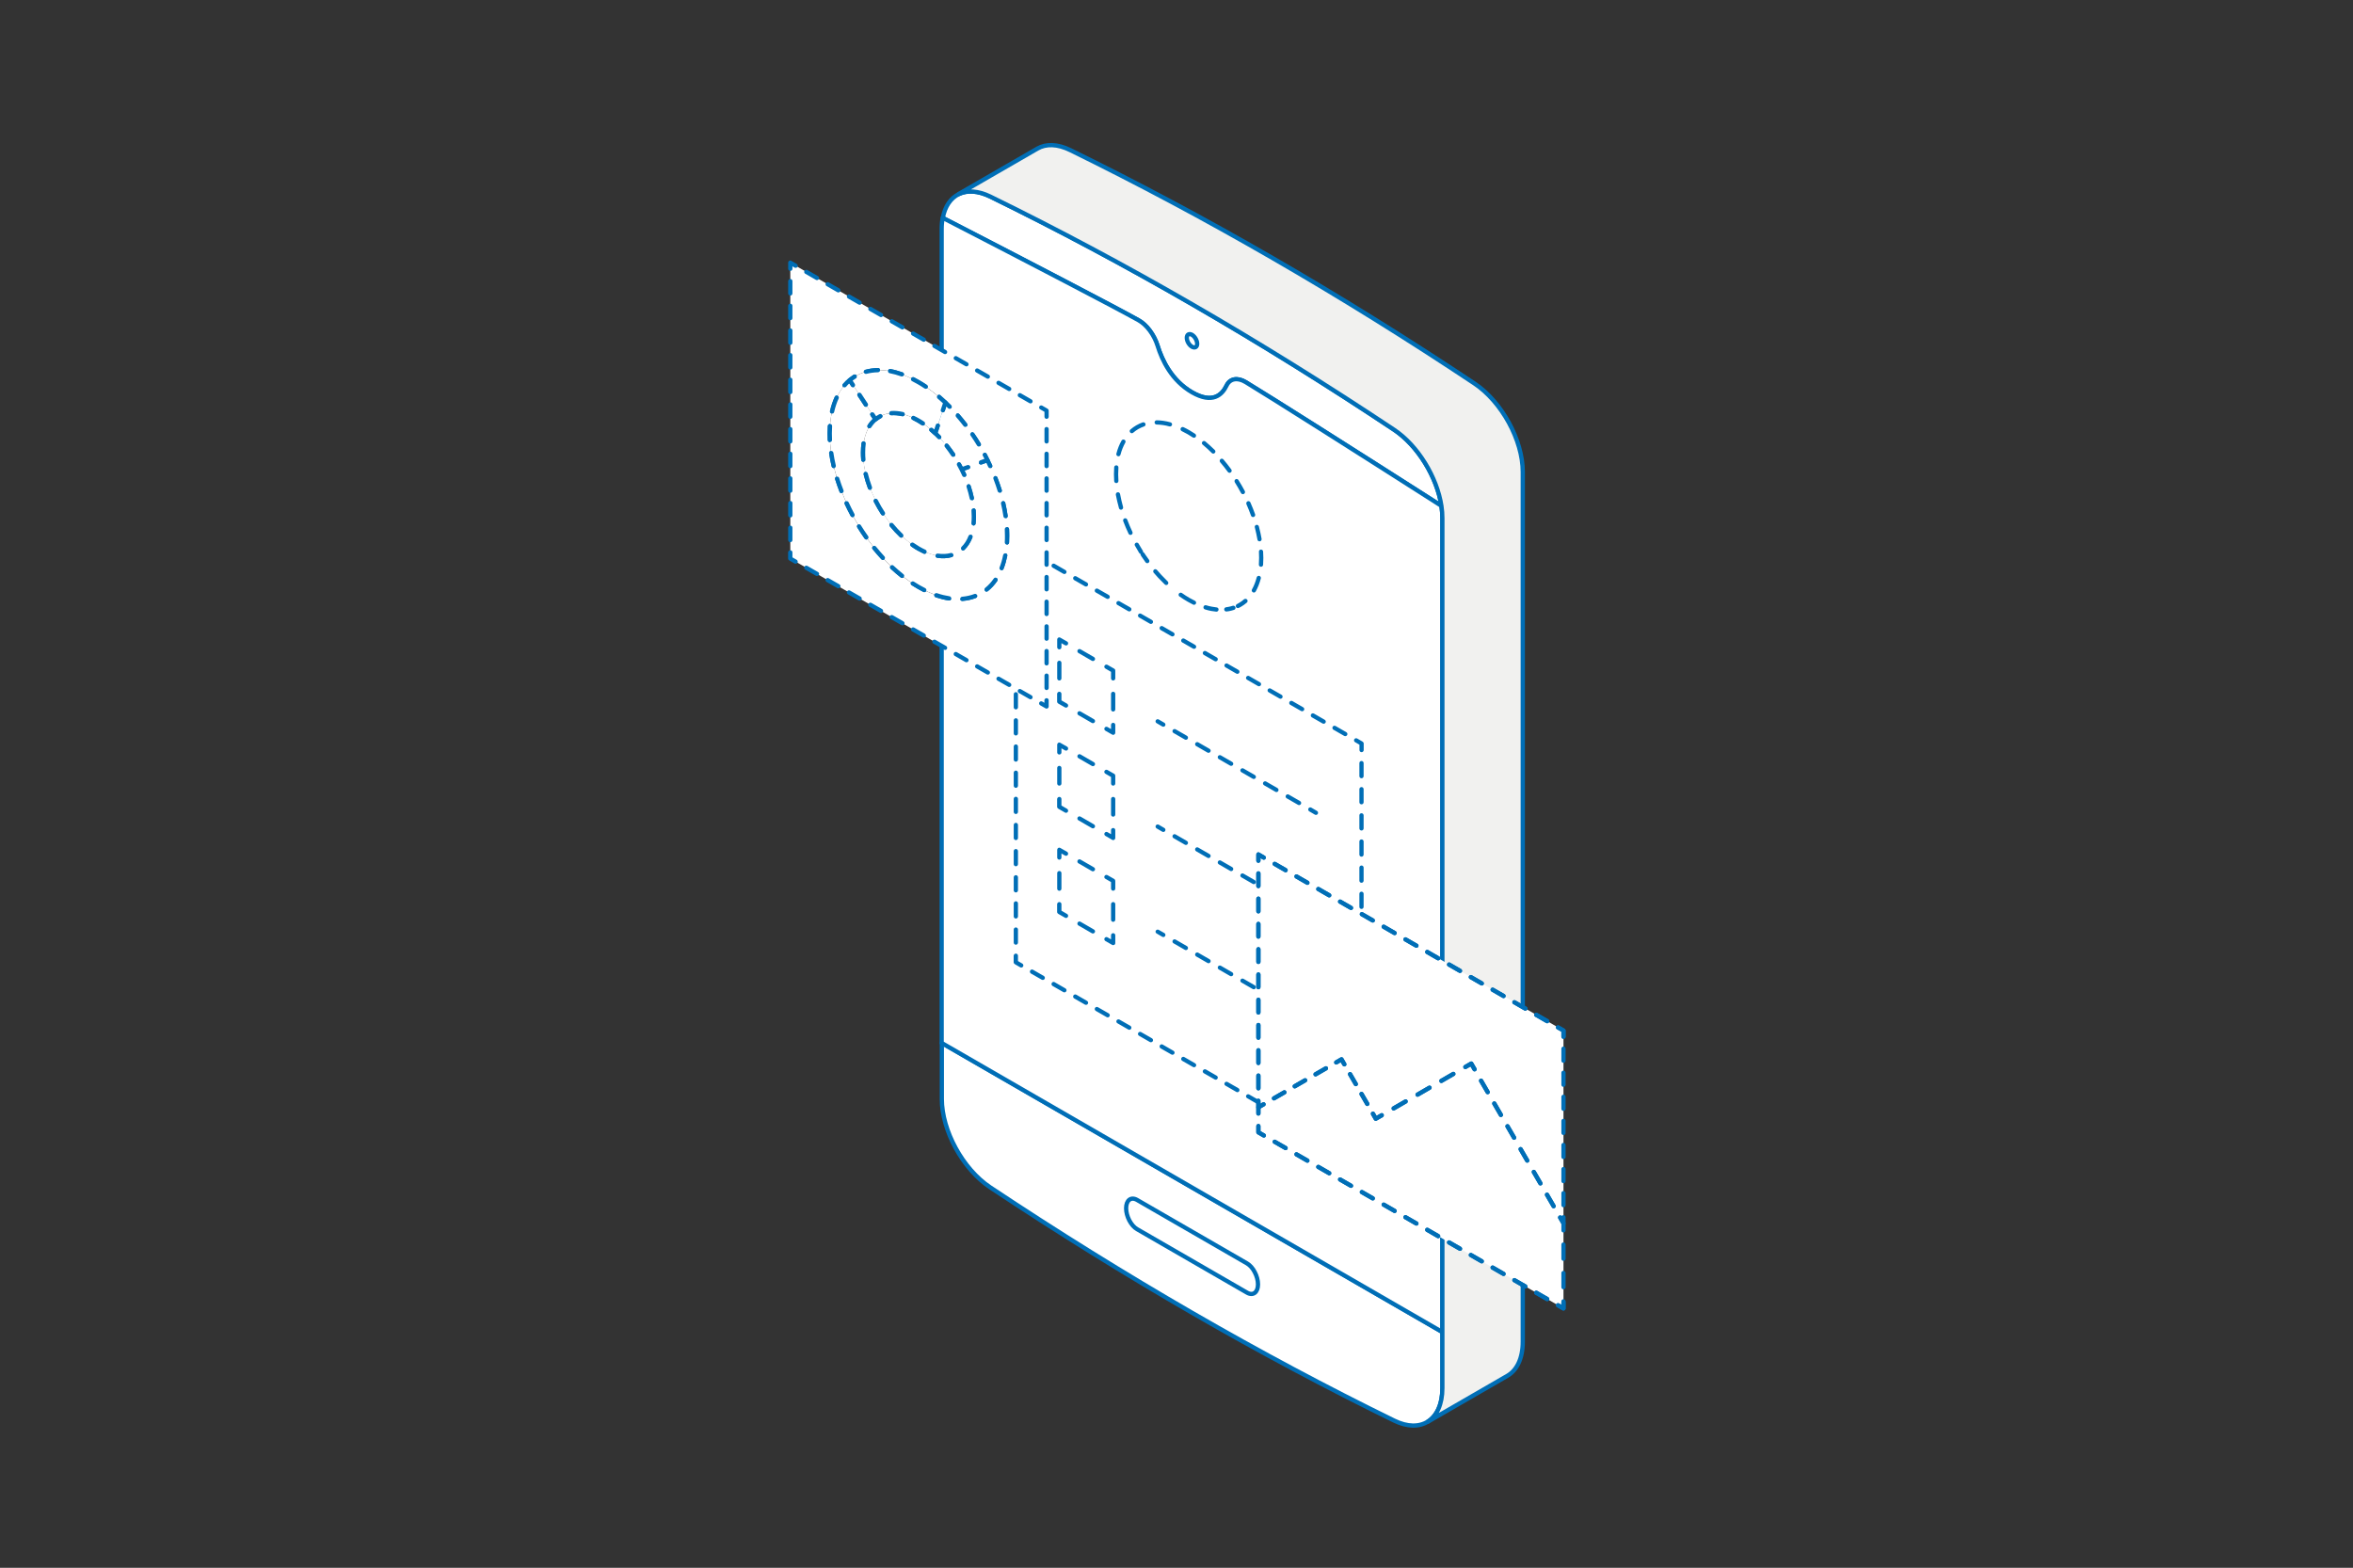 <?xml version="1.0" encoding="utf-8"?>
<!-- Generator: Adobe Illustrator 27.9.0, SVG Export Plug-In . SVG Version: 6.00 Build 0)  -->
<svg version="1.1" id="Layer_1" xmlns="http://www.w3.org/2000/svg" xmlns:xlink="http://www.w3.org/1999/xlink" x="0px" y="0px"
	 viewBox="0 0 2994 1995" style="enable-background:new 0 0 2994 1995;" xml:space="preserve">
<rect x="0" y="0" width="2994" height="1995" fill="#333333" stroke="none"/>
<style type="text/css">
	.st0{clip-path:url(#SVGID_00000079478803682940731360000001836840162741526194_);}
	.st1{fill:#FFFFFF;}
	.st2{fill:#FFFFFF;stroke:#006EB6;stroke-width:5.431;stroke-linecap:round;stroke-linejoin:round;stroke-miterlimit:10;}
	.st3{fill:#F1F1EF;stroke:#006EB6;stroke-width:5.431;stroke-linecap:round;stroke-linejoin:round;stroke-miterlimit:10;}
	.st4{fill-rule:evenodd;clip-rule:evenodd;fill:#006EB6;}
</style>
<g>
	<defs>
		<rect id="SVGID_1_" x="0.8" y="0" width="2992.5" height="1995"/>
	</defs>
	<clipPath id="SVGID_00000158716844335192766310000002447466804827719050_">
		<use xlink:href="#SVGID_1_"  style="overflow:visible;"/>
	</clipPath>
	<g style="clip-path:url(#SVGID_00000158716844335192766310000002447466804827719050_);">
		<path class="st1" d="M1432.9,1537.5c0,5.1,1.6,10.7,4.1,15.5c2.6,4.8,6,8.9,9.9,11.1l139.8,80.7c7.7,4.5,14-0.3,14-10.5
			c0-5.2-1.6-10.7-4.1-15.5c-2.6-4.8-6-8.9-9.9-11.2l-139.8-80.7C1439.1,1522.4,1432.9,1527.2,1432.9,1537.5z"/>
		<path class="st1" d="M1600.7,1634.3c0,10.2-6.2,14.9-14,10.5l-139.8-80.7c-3.9-2.2-7.4-6.3-9.9-11.1c-2.5-4.8-4-10.4-4-15.5
			c0-10.3,6.2-15,14-10.6l139.8,80.8c3.9,2.2,7.3,6.3,9.9,11.1C1599.1,1623.7,1600.7,1629.1,1600.7,1634.3z"/>
		<path class="st2" d="M1834.2,643.8c-110.9-70.8-218.8-139.2-249.1-157.5c-10.6-6.4-20.1-4.4-24.3,4.4c-5.7,11.9-17.9,23.6-44,8.6
			c-26.1-15.1-38.2-40.9-43.9-59.4c-4.2-13.6-13.7-26.6-24.3-32.4c-30.2-16.8-138.1-73-249-130.1c2.8-15,10.2-25.5,20.6-30.5
			c10.6-5,24.4-4.3,39.7,3.1c171.1,83.8,342.9,182.9,514,296.8C1804.2,567,1828.5,607.1,1834.2,643.8z"/>
		<path class="st2" d="M1523.3,437.5c0,4.1-2.9,5.8-6.6,3.7c-3.6-2.1-6.6-7.1-6.6-11.4c0-4.2,3-5.8,6.6-3.8
			C1520.4,428.2,1523.3,433.3,1523.3,437.5z"/>
		<path class="st2" d="M1835.4,1694.9v71.3c0,20.6-7.1,35.5-18.6,42.7c-11,6.9-26,7-42.9-1.3c-171.1-83.7-342.9-183-514-296.8
			c-34.8-23.2-61.5-72.2-61.5-112.4v-71.3L1835.4,1694.9z"/>
		<path class="st2" d="M1198.2,291.4c0,345.2,0,690.4,0,1035.7l637.1,367.9V659.2c0-5-0.4-10.2-1.2-15.5
			c-110.9-70.8-218.8-139.2-249.1-157.5c-10.6-6.4-20.1-4.4-24.3,4.4c-5.7,11.9-17.8,23.6-43.9,8.6c-26.1-15.1-38.2-40.9-43.9-59.4
			c-4.3-13.6-13.7-26.6-24.3-32.4c-30.2-16.8-138.1-73-249-130.2C1198.6,281.7,1198.2,286.4,1198.2,291.4z"/>
		<path class="st3" d="M1320,189.1l-100,57.7l0.1,0.1c10.6-5,24.4-4.3,39.7,3.1c171.1,83.7,342.9,182.9,514,296.8
			c30.4,20.3,54.7,60.3,60.3,97c0.8,5.2,1.2,10.4,1.2,15.5v1035.7v71.3c0,20.7-7.1,35.5-18.6,42.7l0.1,0.1l101.1-58.4
			c12.2-7,19.7-22.2,19.7-43.3v-1107c0-40.3-26.8-89.3-61.6-112.5c-171.1-113.9-342.9-213-514-296.8
			C1345.5,183,1330.9,182.8,1320,189.1z"/>
		<path class="st2" d="M1432.9,1537.5c0,5.1,1.6,10.7,4.1,15.5c2.6,4.8,6,8.9,9.9,11.1l139.8,80.7c7.7,4.5,14-0.3,14-10.5
			c0-5.2-1.6-10.7-4.1-15.5c-2.5-4.9-6-8.9-9.9-11.2l-139.8-80.7C1439.1,1522.4,1432.9,1527.2,1432.9,1537.5z"/>
		<path class="st4" d="M1291.2,689.7c0.8-0.5,1.9-0.5,2.7,0l6.9,4c1.3,0.8,1.7,2.4,1,3.7c-0.8,1.3-2.4,1.7-3.7,1l-2.8-1.6v3.6
			c0,1.5-1.2,2.7-2.7,2.7s-2.7-1.2-2.7-2.7v-8.3C1289.9,691.1,1290.4,690.2,1291.2,689.7z M1310.8,702.6c0.8-1.3,2.4-1.7,3.7-1
			l13.7,7.9c1.3,0.8,1.8,2.4,1,3.7c-0.8,1.3-2.4,1.7-3.7,1l-13.8-7.9C1310.5,705.6,1310.1,703.9,1310.8,702.6z M1292.6,714.3
			c1.5,0,2.7,1.2,2.7,2.7v16.6c0,1.5-1.2,2.7-2.7,2.7s-2.7-1.2-2.7-2.7V717C1289.9,715.5,1291.1,714.3,1292.6,714.3z M1338.3,718.5
			c0.8-1.3,2.4-1.7,3.7-1l13.7,7.9c1.3,0.8,1.8,2.4,1,3.7c-0.8,1.3-2.4,1.7-3.7,1l-13.8-7.9C1338,721.5,1337.6,719.8,1338.3,718.5z
			 M1365.8,734.4c0.8-1.3,2.4-1.7,3.7-1l13.7,7.9c1.3,0.8,1.8,2.4,1,3.7s-2.4,1.7-3.7,1l-13.8-7.9
			C1365.5,737.3,1365.1,735.7,1365.8,734.4z M1292.6,747.6c1.5,0,2.7,1.2,2.7,2.7v16.6c0,1.5-1.2,2.7-2.7,2.7s-2.7-1.2-2.7-2.7
			v-16.6C1289.9,748.8,1291.1,747.6,1292.6,747.6z M1393.3,750.2c0.8-1.3,2.4-1.7,3.7-1l13.8,7.9c1.3,0.8,1.7,2.4,1,3.7
			c-0.8,1.3-2.4,1.7-3.7,1l-13.8-7.9C1393,753.2,1392.6,751.5,1393.3,750.2z M1420.8,766.1c0.8-1.3,2.4-1.7,3.7-1l13.8,7.9
			c1.3,0.7,1.7,2.4,1,3.7c-0.8,1.3-2.4,1.7-3.7,1l-13.7-7.9C1420.5,769.1,1420.1,767.4,1420.8,766.1z M1448.3,782
			c0.8-1.3,2.4-1.7,3.7-1l13.8,7.9c1.3,0.7,1.7,2.4,1,3.7s-2.4,1.7-3.7,1l-13.7-7.9C1448,784.9,1447.6,783.3,1448.3,782z
			 M1292.6,780.9c1.5,0,2.7,1.2,2.7,2.7v16.6c0,1.5-1.2,2.7-2.7,2.7s-2.7-1.2-2.7-2.7v-16.6C1289.9,782.1,1291.1,780.9,1292.6,780.9
			z M1475.8,797.9c0.8-1.3,2.4-1.7,3.7-1l13.7,7.9c1.3,0.8,1.8,2.4,1,3.7s-2.4,1.7-3.7,1l-13.8-7.9
			C1475.5,800.8,1475.1,799.2,1475.8,797.9z M1503.3,813.7c0.8-1.3,2.4-1.7,3.7-1l13.7,7.9c1.3,0.8,1.8,2.4,1,3.7s-2.4,1.7-3.7,1
			l-13.8-7.9C1503,816.7,1502.5,815,1503.3,813.7z M1292.6,814.1c1.5,0,2.7,1.2,2.7,2.7v16.6c0,1.5-1.2,2.7-2.7,2.7
			s-2.7-1.2-2.7-2.7v-16.6C1289.9,815.3,1291.1,814.1,1292.6,814.1z M1530.8,829.6c0.8-1.3,2.4-1.7,3.7-1l13.7,7.9
			c1.3,0.8,1.8,2.4,1,3.7c-0.8,1.3-2.4,1.7-3.7,1l-13.8-7.9C1530.5,832.6,1530,830.9,1530.8,829.6z M1558.3,845.5
			c0.8-1.3,2.4-1.7,3.7-1l13.8,7.9c1.3,0.8,1.7,2.4,1,3.7c-0.8,1.3-2.4,1.7-3.7,1l-13.7-7.9C1558,848.4,1557.5,846.8,1558.3,845.5z
			 M1292.6,847.4c1.5,0,2.7,1.2,2.7,2.7v16.6c0,1.5-1.2,2.7-2.7,2.7s-2.7-1.2-2.7-2.7v-16.6C1289.9,848.6,1291.1,847.4,1292.6,847.4
			z M1585.8,861.3c0.8-1.3,2.4-1.7,3.7-1l13.8,7.9c1.3,0.8,1.7,2.4,1,3.7c-0.8,1.3-2.4,1.7-3.7,1l-13.7-7.9
			C1585.5,864.3,1585,862.6,1585.8,861.3z M1613.2,877.2c0.8-1.3,2.4-1.7,3.7-1l13.8,7.9c1.3,0.8,1.7,2.4,1,3.7
			c-0.8,1.3-2.4,1.7-3.7,1l-13.7-7.9C1612.9,880.2,1612.5,878.5,1613.2,877.2z M1292.6,880.7c1.5,0,2.7,1.2,2.7,2.7V900
			c0,1.5-1.2,2.7-2.7,2.7s-2.7-1.2-2.7-2.7v-16.6C1289.9,881.9,1291.1,880.7,1292.6,880.7z M1640.8,893.1c0.8-1.3,2.4-1.7,3.7-1
			l13.7,7.9c1.3,0.8,1.8,2.4,1,3.7s-2.4,1.7-3.7,1l-13.8-7.9C1640.4,896,1640,894.4,1640.8,893.1z M1668.2,909
			c0.8-1.3,2.4-1.7,3.7-1l13.7,7.9c1.3,0.8,1.8,2.4,1,3.7s-2.4,1.7-3.7,1l-13.8-7.9C1667.9,911.9,1667.5,910.3,1668.2,909z
			 M1292.6,913.9c1.5,0,2.7,1.2,2.7,2.7v16.6c0,1.5-1.2,2.7-2.7,2.7s-2.7-1.2-2.7-2.7v-16.6C1289.9,915.2,1291.1,913.9,1292.6,913.9
			z M1695.7,924.8c0.8-1.3,2.4-1.7,3.7-1l13.7,7.9c1.3,0.8,1.8,2.4,1,3.7c-0.8,1.3-2.4,1.7-3.7,1l-13.8-7.9
			C1695.4,927.8,1695,926.1,1695.7,924.8z M1723.2,940.7c0.8-1.3,2.4-1.7,3.7-1l6.9,4c0.8,0.5,1.4,1.4,1.4,2.4v8.3
			c0,1.5-1.2,2.7-2.7,2.7s-2.7-1.2-2.7-2.7v-6.8l-5.5-3.2C1722.9,943.7,1722.5,942,1723.2,940.7z M1292.6,947.2
			c1.5,0,2.7,1.2,2.7,2.7v16.6c0,1.5-1.2,2.7-2.7,2.7s-2.7-1.2-2.7-2.7v-16.6C1289.9,948.4,1291.1,947.2,1292.6,947.2z
			 M1732.4,968.3c1.5,0,2.7,1.2,2.7,2.7v16.6c0,1.5-1.2,2.7-2.7,2.7s-2.7-1.2-2.7-2.7V971C1729.7,969.5,1730.9,968.3,1732.4,968.3z
			 M1292.6,980.5c1.5,0,2.7,1.2,2.7,2.7v16.6c0,1.5-1.2,2.7-2.7,2.7s-2.7-1.2-2.7-2.7v-16.6C1289.9,981.7,1291.1,980.5,1292.6,980.5
			z M1732.4,1001.5c1.5,0,2.7,1.2,2.7,2.7v16.6c0,1.5-1.2,2.7-2.7,2.7s-2.7-1.2-2.7-2.7v-16.6
			C1729.7,1002.8,1730.9,1001.5,1732.4,1001.5z M1292.6,1013.8c1.5,0,2.7,1.2,2.7,2.7v16.6c0,1.5-1.2,2.7-2.7,2.7s-2.7-1.2-2.7-2.7
			v-16.6C1289.9,1015,1291.1,1013.8,1292.6,1013.8z M1732.4,1034.8c1.5,0,2.7,1.2,2.7,2.7v16.6c0,1.5-1.2,2.7-2.7,2.7
			s-2.7-1.2-2.7-2.7v-16.6C1729.7,1036,1730.9,1034.8,1732.4,1034.8z M1292.6,1047c1.5,0,2.7,1.2,2.7,2.7v16.6
			c0,1.5-1.2,2.7-2.7,2.7s-2.7-1.2-2.7-2.7v-16.6C1289.9,1048.2,1291.1,1047,1292.6,1047z M1732.4,1068.1c1.5,0,2.7,1.2,2.7,2.7
			v16.6c0,1.5-1.2,2.7-2.7,2.7s-2.7-1.2-2.7-2.7v-16.6C1729.7,1069.3,1730.9,1068.1,1732.4,1068.1z M1292.6,1080.3
			c1.5,0,2.7,1.2,2.7,2.7v16.6c0,1.5-1.2,2.7-2.7,2.7s-2.7-1.2-2.7-2.7V1083C1289.9,1081.5,1291.1,1080.3,1292.6,1080.3z
			 M1732.4,1101.3c1.5,0,2.7,1.2,2.7,2.7v16.6c0,1.5-1.2,2.7-2.7,2.7s-2.7-1.2-2.7-2.7v-16.6
			C1729.7,1102.6,1730.9,1101.3,1732.4,1101.3z M1292.6,1113.6c1.5,0,2.7,1.2,2.7,2.7v16.6c0,1.5-1.2,2.7-2.7,2.7s-2.7-1.2-2.7-2.7
			v-16.6C1289.9,1114.8,1291.1,1113.6,1292.6,1113.6z M1732.4,1134.6c1.5,0,2.7,1.2,2.7,2.7v16.6c0,1.5-1.2,2.7-2.7,2.7
			s-2.7-1.2-2.7-2.7v-16.6C1729.7,1135.8,1730.9,1134.6,1732.4,1134.6z M1292.6,1146.8c1.5,0,2.7,1.2,2.7,2.7v16.6
			c0,1.5-1.2,2.7-2.7,2.7s-2.7-1.2-2.7-2.7v-16.6C1289.9,1148.1,1291.1,1146.8,1292.6,1146.8z M1732.4,1167.9c1.5,0,2.7,1.2,2.7,2.7
			v16.6c0,1.5-1.2,2.7-2.7,2.7s-2.7-1.2-2.7-2.7v-16.6C1729.7,1169.1,1730.9,1167.9,1732.4,1167.9z M1292.6,1180.1
			c1.5,0,2.7,1.2,2.7,2.7v16.6c0,1.5-1.2,2.7-2.7,2.7s-2.7-1.2-2.7-2.7v-16.6C1289.9,1181.3,1291.1,1180.1,1292.6,1180.1z
			 M1732.4,1201.2c1.5,0,2.7,1.2,2.7,2.7v16.6c0,1.5-1.2,2.7-2.7,2.7s-2.7-1.2-2.7-2.7v-16.6
			C1729.7,1202.4,1730.9,1201.2,1732.4,1201.2z M1292.6,1213.4c1.5,0,2.7,1.2,2.7,2.7v6.8l5.5,3.2c1.3,0.7,1.7,2.4,1,3.7
			c-0.8,1.3-2.4,1.8-3.7,1l-6.9-4c-0.8-0.5-1.4-1.4-1.4-2.3v-8.3C1289.9,1214.6,1291.1,1213.4,1292.6,1213.4z M1310.8,1235
			c0.8-1.3,2.4-1.8,3.7-1l13.7,7.9c1.3,0.8,1.7,2.4,1,3.7c-0.8,1.3-2.4,1.7-3.7,1l-13.8-7.9
			C1310.5,1237.9,1310.1,1236.2,1310.8,1235z M1732.4,1234.4c1.5,0,2.7,1.2,2.7,2.7v16.6c0,1.5-1.2,2.7-2.7,2.7s-2.7-1.2-2.7-2.7
			v-16.6C1729.7,1235.7,1730.9,1234.4,1732.4,1234.4z M1338.3,1250.8c0.8-1.3,2.4-1.8,3.7-1l13.7,7.9c1.3,0.8,1.8,2.4,1,3.7
			c-0.8,1.3-2.4,1.7-3.7,1l-13.8-7.9C1338,1253.8,1337.6,1252.1,1338.3,1250.8z M1365.8,1266.7c0.8-1.3,2.4-1.7,3.7-1l13.7,7.9
			c1.3,0.8,1.8,2.4,1,3.7c-0.8,1.3-2.4,1.7-3.7,1l-13.8-7.9C1365.5,1269.7,1365.1,1268,1365.8,1266.7z M1732.4,1267.7
			c1.5,0,2.7,1.2,2.7,2.7v16.6c0,1.5-1.2,2.7-2.7,2.7s-2.7-1.2-2.7-2.7v-16.6C1729.7,1268.9,1730.9,1267.7,1732.4,1267.7z
			 M1393.3,1282.6c0.8-1.3,2.4-1.7,3.7-1l13.8,7.9c1.3,0.8,1.7,2.4,1,3.7c-0.8,1.3-2.4,1.8-3.7,1l-13.8-7.9
			C1393,1285.5,1392.6,1283.9,1393.3,1282.6z M1420.8,1298.4c0.8-1.3,2.4-1.7,3.7-1l13.8,7.9c1.3,0.8,1.7,2.4,1,3.7
			c-0.8,1.3-2.4,1.8-3.7,1l-13.7-7.9C1420.5,1301.4,1420.1,1299.7,1420.8,1298.4z M1732.4,1301c1.5,0,2.7,1.2,2.7,2.7v16.6
			c0,1.5-1.2,2.7-2.7,2.7s-2.7-1.2-2.7-2.7v-16.6C1729.7,1302.2,1730.9,1301,1732.4,1301z M1448.3,1314.3c0.8-1.3,2.4-1.7,3.7-1
			l13.8,7.9c1.3,0.8,1.7,2.4,1,3.7c-0.8,1.3-2.4,1.7-3.7,1l-13.7-7.9C1448,1317.3,1447.6,1315.6,1448.3,1314.3z M1475.8,1330.2
			c0.8-1.3,2.4-1.8,3.7-1l13.7,7.9c1.3,0.8,1.8,2.4,1,3.7c-0.8,1.3-2.4,1.7-3.7,1l-13.8-7.9
			C1475.5,1333.2,1475.1,1331.5,1475.8,1330.2z M1732.4,1334.2c1.5,0,2.7,1.2,2.7,2.7v16.6c0,1.5-1.2,2.7-2.7,2.7s-2.7-1.2-2.7-2.7
			V1337C1729.7,1335.5,1730.9,1334.2,1732.4,1334.2z M1503.3,1346.1c0.8-1.3,2.4-1.8,3.7-1l13.7,7.9c1.3,0.8,1.8,2.4,1,3.7
			c-0.8,1.3-2.4,1.7-3.7,1l-13.8-7.9C1503,1349,1502.5,1347.4,1503.3,1346.1z M1530.8,1361.9c0.8-1.3,2.4-1.7,3.7-1l13.7,7.9
			c1.3,0.8,1.8,2.4,1,3.7c-0.8,1.3-2.4,1.8-3.7,1l-13.8-7.9C1530.5,1364.9,1530,1363.2,1530.8,1361.9z M1732.4,1367.5
			c1.5,0,2.7,1.2,2.7,2.7v16.6c0,1.5-1.2,2.7-2.7,2.7s-2.7-1.2-2.7-2.7v-16.6C1729.7,1368.7,1730.9,1367.5,1732.4,1367.5z
			 M1558.3,1377.8c0.8-1.3,2.4-1.7,3.7-1l13.8,7.9c1.3,0.8,1.7,2.4,1,3.7c-0.8,1.3-2.4,1.8-3.7,1l-13.7-7.9
			C1558,1380.8,1557.5,1379.1,1558.3,1377.8z M1585.8,1393.7c0.8-1.3,2.4-1.7,3.7-1l13.8,7.9c1.3,0.8,1.7,2.4,1,3.7
			c-0.8,1.3-2.4,1.7-3.7,1l-13.7-7.9C1585.5,1396.6,1585,1395,1585.8,1393.7z M1732.4,1400.8c1.5,0,2.7,1.2,2.7,2.7v16.6
			c0,1.5-1.2,2.7-2.7,2.7s-2.7-1.2-2.7-2.7v-16.6C1729.7,1402,1730.9,1400.8,1732.4,1400.8z M1613.2,1409.6c0.8-1.3,2.4-1.8,3.7-1
			l13.8,7.9c1.3,0.8,1.7,2.4,1,3.7c-0.8,1.3-2.4,1.7-3.7,1l-13.7-7.9C1612.9,1412.5,1612.5,1410.8,1613.2,1409.6z M1640.8,1425.4
			c0.8-1.3,2.4-1.8,3.7-1l13.7,7.9c1.3,0.8,1.8,2.4,1,3.7c-0.8,1.3-2.4,1.7-3.7,1l-13.8-7.9
			C1640.4,1428.4,1640,1426.7,1640.8,1425.4z M1732.4,1434.1c1.5,0,2.7,1.2,2.7,2.7v16.6c0,1.5-1.2,2.7-2.7,2.7s-2.7-1.2-2.7-2.7
			v-16.6C1729.7,1435.3,1730.9,1434.1,1732.4,1434.1z M1668.2,1441.3c0.8-1.3,2.4-1.7,3.7-1l13.7,7.9c1.3,0.8,1.8,2.4,1,3.7
			c-0.8,1.3-2.4,1.7-3.7,1l-13.8-7.9C1667.9,1444.2,1667.5,1442.6,1668.2,1441.3z M1695.7,1457.2c0.8-1.3,2.4-1.7,3.7-1l13.7,7.9
			c1.3,0.8,1.8,2.4,1,3.7c-0.8,1.3-2.4,1.8-3.7,1l-13.8-7.9C1695.4,1460.1,1695,1458.5,1695.7,1457.2z M1732.4,1467.3
			c1.5,0,2.7,1.2,2.7,2.7v8.3c0,1-0.5,1.9-1.4,2.3c-0.8,0.5-1.9,0.5-2.7,0l-6.9-4c-1.3-0.8-1.8-2.4-1-3.7c0.8-1.3,2.4-1.7,3.7-1
			l2.8,1.6v-3.6C1729.7,1468.5,1730.9,1467.3,1732.4,1467.3z"/>
		<path class="st4" d="M1470.7,916.5c0.8-1.3,2.4-1.7,3.7-1l7.2,4.2c1.3,0.8,1.7,2.4,1,3.7c-0.8,1.3-2.4,1.7-3.7,1l-7.2-4.2
			C1470.4,919.5,1469.9,917.8,1470.7,916.5z M1492.2,929c0.8-1.3,2.4-1.7,3.7-1l14.4,8.3c1.3,0.8,1.7,2.4,1,3.7
			c-0.8,1.3-2.4,1.7-3.7,1l-14.4-8.3C1491.9,932,1491.5,930.3,1492.2,929z M1521,945.6c0.8-1.3,2.4-1.7,3.7-1l14.4,8.3
			c1.3,0.8,1.8,2.4,1,3.7s-2.4,1.7-3.7,1l-14.4-8.3C1520.7,948.6,1520.3,946.9,1521,945.6z M1549.8,962.2c0.8-1.3,2.4-1.7,3.7-1
			l14.4,8.3c1.3,0.8,1.7,2.4,1,3.7c-0.8,1.3-2.4,1.7-3.7,1l-14.4-8.3C1549.5,965.2,1549.1,963.5,1549.8,962.2z M1578.6,978.9
			c0.8-1.3,2.4-1.7,3.7-1l14.4,8.3c1.3,0.8,1.8,2.4,1,3.7c-0.8,1.3-2.4,1.7-3.7,1l-14.4-8.3C1578.3,981.8,1577.8,980.2,1578.6,978.9
			z M1607.4,995.5c0.8-1.3,2.4-1.7,3.7-1l14.4,8.3c1.3,0.8,1.7,2.4,1,3.7s-2.4,1.8-3.7,1l-14.4-8.3
			C1607.1,998.4,1606.6,996.8,1607.4,995.5z M1636.2,1012.1c0.8-1.3,2.4-1.8,3.7-1l14.4,8.3c1.3,0.8,1.7,2.4,1,3.7
			c-0.8,1.3-2.4,1.8-3.7,1l-14.4-8.3C1635.9,1015.1,1635.4,1013.4,1636.2,1012.1z M1664.9,1028.7c0.8-1.3,2.4-1.8,3.7-1l7.2,4.2
			c1.3,0.8,1.7,2.4,1,3.7c-0.8,1.3-2.4,1.7-3.7,1l-7.2-4.2C1664.7,1031.7,1664.2,1030,1664.9,1028.7z"/>
		<path class="st4" d="M1470.7,1050.4c0.8-1.3,2.4-1.7,3.7-1l7.2,4.2c1.3,0.8,1.7,2.4,1,3.7s-2.4,1.7-3.7,1l-7.2-4.2
			C1470.4,1053.3,1469.9,1051.7,1470.7,1050.4z M1492.2,1062.8c0.8-1.3,2.4-1.8,3.7-1l14.4,8.3c1.3,0.8,1.7,2.4,1,3.7
			c-0.8,1.3-2.4,1.8-3.7,1l-14.4-8.3C1491.9,1065.8,1491.5,1064.1,1492.2,1062.8z M1521,1079.5c0.8-1.3,2.4-1.8,3.7-1l14.4,8.3
			c1.3,0.8,1.8,2.4,1,3.7c-0.8,1.3-2.4,1.8-3.7,1l-14.4-8.3C1520.7,1082.4,1520.3,1080.8,1521,1079.5z M1549.8,1096.1
			c0.8-1.3,2.4-1.8,3.7-1l14.4,8.3c1.3,0.8,1.7,2.4,1,3.7c-0.8,1.3-2.4,1.8-3.7,1l-14.4-8.3
			C1549.5,1099,1549.1,1097.4,1549.8,1096.1z M1578.6,1112.7c0.8-1.3,2.4-1.8,3.7-1l14.4,8.3c1.3,0.8,1.8,2.4,1,3.7
			c-0.8,1.3-2.4,1.8-3.7,1l-14.4-8.3C1578.3,1115.7,1577.8,1114,1578.6,1112.7z M1607.4,1129.3c0.8-1.3,2.4-1.8,3.7-1l14.4,8.3
			c1.3,0.8,1.7,2.4,1,3.7c-0.8,1.3-2.4,1.8-3.7,1l-14.4-8.3C1607.1,1132.3,1606.6,1130.6,1607.4,1129.3z M1636.2,1145.9
			c0.8-1.3,2.4-1.7,3.7-1l14.4,8.3c1.3,0.8,1.7,2.4,1,3.7c-0.8,1.3-2.4,1.8-3.7,1l-14.4-8.3
			C1635.9,1148.9,1635.4,1147.2,1636.2,1145.9z M1664.9,1162.6c0.8-1.3,2.4-1.7,3.7-1l7.2,4.2c1.3,0.8,1.7,2.4,1,3.7
			c-0.8,1.3-2.4,1.7-3.7,1l-7.2-4.2C1664.7,1165.5,1664.2,1163.9,1664.9,1162.6z"/>
		<path class="st4" d="M1470.7,1184.2c0.8-1.3,2.4-1.7,3.7-1l7.2,4.1c1.3,0.8,1.7,2.4,1,3.7c-0.8,1.3-2.4,1.8-3.7,1l-7.2-4.2
			C1470.4,1187.1,1469.9,1185.5,1470.7,1184.2z M1492.2,1196.6c0.8-1.3,2.4-1.8,3.7-1l14.4,8.3c1.3,0.8,1.7,2.4,1,3.7
			c-0.8,1.3-2.4,1.8-3.7,1l-14.4-8.3C1491.9,1199.6,1491.5,1197.9,1492.2,1196.6z M1521,1213.3c0.8-1.3,2.4-1.7,3.7-1l14.4,8.3
			c1.3,0.8,1.8,2.4,1,3.7c-0.8,1.3-2.4,1.8-3.7,1l-14.4-8.3C1520.7,1216.2,1520.3,1214.6,1521,1213.3z M1549.8,1229.9
			c0.8-1.3,2.4-1.7,3.7-1l14.4,8.3c1.3,0.8,1.7,2.4,1,3.7c-0.8,1.3-2.4,1.7-3.7,1l-14.4-8.3
			C1549.5,1232.8,1549.1,1231.2,1549.8,1229.9z M1578.6,1246.5c0.8-1.3,2.4-1.7,3.7-1l14.4,8.3c1.3,0.8,1.8,2.4,1,3.7
			c-0.8,1.3-2.4,1.7-3.7,1l-14.4-8.3C1578.3,1249.5,1577.8,1247.8,1578.6,1246.5z M1607.4,1263.1c0.8-1.3,2.4-1.7,3.7-1l14.4,8.3
			c1.3,0.8,1.7,2.4,1,3.7c-0.8,1.3-2.4,1.7-3.7,1l-14.4-8.3C1607.1,1266.1,1606.6,1264.4,1607.4,1263.1z M1636.2,1279.7
			c0.8-1.3,2.4-1.7,3.7-1l14.4,8.3c1.3,0.8,1.7,2.4,1,3.7c-0.8,1.3-2.4,1.7-3.7,1l-14.4-8.3
			C1635.9,1282.7,1635.4,1281,1636.2,1279.7z M1664.9,1296.4c0.8-1.3,2.4-1.7,3.7-1l7.2,4.2c1.3,0.8,1.7,2.4,1,3.7
			c-0.8,1.3-2.4,1.8-3.7,1l-7.2-4.2C1664.7,1299.3,1664.2,1297.7,1664.9,1296.4z"/>
		<path class="st4" d="M1346.5,811.4c0.8-0.5,1.9-0.5,2.7,0l8.6,4.9c1.3,0.7,1.7,2.4,1,3.7s-2.4,1.7-3.7,1l-4.5-2.6v5.2
			c0,1.5-1.2,2.7-2.7,2.7s-2.7-1.2-2.7-2.7v-9.9C1345.2,812.8,1345.7,811.9,1346.5,811.4z M1371.2,827.2c0.8-1.3,2.4-1.7,3.7-1
			l17.1,9.9c1.3,0.7,1.8,2.4,1,3.7c-0.8,1.3-2.4,1.7-3.7,1l-17.1-9.9C1370.9,830.2,1370.5,828.5,1371.2,827.2z M1347.9,840.7
			c1.5,0,2.7,1.2,2.7,2.7v19.8c0,1.5-1.2,2.7-2.7,2.7s-2.7-1.2-2.7-2.7v-19.8C1345.2,841.9,1346.4,840.7,1347.9,840.7z M1405.5,847
			c0.8-1.3,2.4-1.7,3.7-1l8.6,4.9c0.8,0.5,1.3,1.4,1.3,2.4v9.9c0,1.5-1.2,2.7-2.7,2.7s-2.7-1.2-2.7-2.7v-8.3l-7.2-4.2
			C1405.2,849.9,1404.7,848.3,1405.5,847z M1416.4,880.2c1.5,0,2.7,1.2,2.7,2.7v19.8c0,1.5-1.2,2.7-2.7,2.7s-2.7-1.2-2.7-2.7v-19.8
			C1413.7,881.4,1414.9,880.2,1416.4,880.2z M1347.9,880.2c1.5,0,2.7,1.2,2.7,2.7v8.3l7.2,4.2c1.3,0.8,1.7,2.4,1,3.7
			c-0.8,1.3-2.4,1.7-3.7,1l-8.6-4.9c-0.8-0.5-1.4-1.4-1.4-2.4v-9.9C1345.2,881.4,1346.4,880.2,1347.9,880.2z M1371.2,906.3
			c0.8-1.3,2.4-1.7,3.7-1l17.1,9.9c1.3,0.7,1.8,2.4,1,3.7c-0.8,1.3-2.4,1.7-3.7,1l-17.1-9.9C1370.9,909.2,1370.5,907.6,1371.2,906.3
			z M1416.4,919.7c1.5,0,2.7,1.2,2.7,2.7v9.9c0,1-0.5,1.9-1.3,2.4c-0.8,0.5-1.9,0.5-2.7,0l-8.6-4.9c-1.3-0.8-1.7-2.4-1-3.7
			s2.4-1.7,3.7-1l4.5,2.6v-5.2C1413.7,921,1414.9,919.7,1416.4,919.7z"/>
		<path class="st4" d="M1346.5,945.2c0.8-0.5,1.9-0.5,2.7,0l8.6,4.9c1.3,0.7,1.7,2.4,1,3.7s-2.4,1.7-3.7,1l-4.5-2.6v5.2
			c0,1.5-1.2,2.7-2.7,2.7s-2.7-1.2-2.7-2.7v-9.9C1345.2,946.6,1345.7,945.7,1346.5,945.2z M1371.2,961c0.8-1.3,2.4-1.7,3.7-1
			l17.1,9.9c1.3,0.7,1.8,2.4,1,3.7s-2.4,1.7-3.7,1l-17.1-9.9C1370.9,964,1370.5,962.3,1371.2,961z M1347.9,974.5
			c1.5,0,2.7,1.2,2.7,2.7V997c0,1.5-1.2,2.7-2.7,2.7s-2.7-1.2-2.7-2.7v-19.8C1345.2,975.7,1346.4,974.5,1347.9,974.5z M1405.5,980.8
			c0.8-1.3,2.4-1.7,3.7-1l8.6,4.9c0.8,0.5,1.3,1.4,1.3,2.4v9.9c0,1.5-1.2,2.7-2.7,2.7s-2.7-1.2-2.7-2.7v-8.3l-7.2-4.2
			C1405.2,983.8,1404.7,982.1,1405.5,980.8z M1416.4,1014c1.5,0,2.7,1.2,2.7,2.7v19.8c0,1.5-1.2,2.7-2.7,2.7s-2.7-1.2-2.7-2.7v-19.8
			C1413.7,1015.2,1414.9,1014,1416.4,1014z M1347.9,1014c1.5,0,2.7,1.2,2.7,2.7v8.3l7.2,4.2c1.3,0.8,1.7,2.4,1,3.7
			c-0.8,1.3-2.4,1.8-3.7,1l-8.6-4.9c-0.8-0.5-1.4-1.4-1.4-2.3v-9.9C1345.2,1015.3,1346.4,1014,1347.9,1014z M1371.2,1040.1
			c0.8-1.3,2.4-1.7,3.7-1l17.1,9.9c1.3,0.8,1.8,2.4,1,3.7c-0.8,1.3-2.4,1.8-3.7,1l-17.1-9.9
			C1370.9,1043.1,1370.5,1041.4,1371.2,1040.1z M1416.4,1053.6c1.5,0,2.7,1.2,2.7,2.7v9.9c0,1-0.5,1.9-1.3,2.4
			c-0.8,0.5-1.9,0.5-2.7,0l-8.6-5c-1.3-0.8-1.7-2.4-1-3.7c0.8-1.3,2.4-1.7,3.7-1l4.5,2.6v-5.2
			C1413.7,1054.8,1414.9,1053.6,1416.4,1053.6z"/>
		<path class="st4" d="M1346.5,1079c0.8-0.5,1.9-0.5,2.7,0l8.6,4.9c1.3,0.8,1.7,2.4,1,3.7c-0.8,1.3-2.4,1.8-3.7,1l-4.5-2.6v5.2
			c0,1.5-1.2,2.7-2.7,2.7s-2.7-1.2-2.7-2.7v-9.9C1345.2,1080.4,1345.7,1079.5,1346.5,1079z M1371.2,1094.8c0.8-1.3,2.4-1.8,3.7-1
			l17.1,9.9c1.3,0.8,1.8,2.4,1,3.7c-0.8,1.3-2.4,1.7-3.7,1l-17.1-9.9C1370.9,1097.8,1370.5,1096.2,1371.2,1094.8z M1347.9,1108.3
			c1.5,0,2.7,1.2,2.7,2.7v19.8c0,1.5-1.2,2.7-2.7,2.7s-2.7-1.2-2.7-2.7V1111C1345.2,1109.5,1346.4,1108.3,1347.9,1108.3z
			 M1405.5,1114.6c0.8-1.3,2.4-1.7,3.7-1l8.6,4.9c0.8,0.5,1.3,1.4,1.3,2.3v9.9c0,1.5-1.2,2.7-2.7,2.7s-2.7-1.2-2.7-2.7v-8.3
			l-7.2-4.2C1405.2,1117.6,1404.7,1115.9,1405.5,1114.6z M1416.4,1147.8c1.5,0,2.7,1.2,2.7,2.7v19.8c0,1.5-1.2,2.7-2.7,2.7
			s-2.7-1.2-2.7-2.7v-19.8C1413.7,1149.1,1414.9,1147.8,1416.4,1147.8z M1347.9,1147.8c1.5,0,2.7,1.2,2.7,2.7v8.3l7.2,4.2
			c1.3,0.7,1.7,2.4,1,3.7c-0.8,1.3-2.4,1.8-3.7,1l-8.6-4.9c-0.8-0.5-1.4-1.4-1.4-2.4v-9.9
			C1345.2,1149.1,1346.4,1147.8,1347.9,1147.8z M1371.2,1173.9c0.8-1.3,2.4-1.8,3.7-1l17.1,9.9c1.3,0.8,1.8,2.4,1,3.7
			c-0.8,1.3-2.4,1.7-3.7,1l-17.1-9.9C1370.9,1176.9,1370.5,1175.2,1371.2,1173.9z M1416.4,1187.4c1.5,0,2.7,1.2,2.7,2.7v9.9
			c0,1-0.5,1.9-1.3,2.3s-1.9,0.5-2.7,0l-8.6-4.9c-1.3-0.8-1.7-2.4-1-3.7c0.8-1.3,2.4-1.8,3.7-1l4.5,2.6v-5.2
			C1413.7,1188.6,1414.9,1187.4,1416.4,1187.4z"/>
		<path class="st1" d="M1331.7,522.5V899l-326.1-188.3V334.2L1331.7,522.5z M1281.4,681.7c0-31-9.4-64.9-25-96.2
			c-13.7-27.5-32.2-53.2-53.5-73.3c-10.8-10.2-22.3-19-34.3-25.9c-35.2-20.3-66.6-19.9-87.3-2.6c-15.9,13.3-25.5,36.5-25.5,67.8
			c0,71.9,50.5,159.4,112.8,195.4C1230.9,782.8,1281.4,753.7,1281.4,681.7z"/>
		<path class="st4" d="M1004.2,331.9c0.8-0.5,1.9-0.5,2.7,0l6.8,3.9c1.3,0.8,1.7,2.4,1,3.7s-2.4,1.7-3.7,1l-2.7-1.6v3.1
			c0,1.5-1.2,2.7-2.7,2.7s-2.7-1.2-2.7-2.7v-7.8C1002.9,333.2,1003.4,332.4,1004.2,331.9z M1023.6,344.6c0.8-1.3,2.4-1.7,3.7-1
			l13.6,7.8c1.3,0.8,1.8,2.4,1,3.7c-0.8,1.3-2.4,1.7-3.7,1l-13.6-7.8C1023.3,347.6,1022.9,345.9,1023.6,344.6z M1005.6,355
			c1.5,0,2.7,1.2,2.7,2.7v15.7c0,1.5-1.2,2.7-2.7,2.7s-2.7-1.2-2.7-2.7v-15.7C1002.9,356.3,1004.1,355,1005.6,355z M1050.8,360.3
			c0.8-1.3,2.4-1.7,3.7-1l13.6,7.8c1.3,0.8,1.7,2.4,1,3.7c-0.8,1.3-2.4,1.7-3.7,1l-13.6-7.8C1050.5,363.3,1050,361.6,1050.8,360.3z
			 M1077.9,376c0.8-1.3,2.4-1.7,3.7-1l13.6,7.8c1.3,0.8,1.7,2.4,1,3.7s-2.4,1.7-3.7,1l-13.6-7.8C1077.7,379,1077.2,377.3,1077.9,376
			z M1005.6,386.4c1.5,0,2.7,1.2,2.7,2.7v15.7c0,1.5-1.2,2.7-2.7,2.7s-2.7-1.2-2.7-2.7v-15.7
			C1002.9,387.6,1004.1,386.4,1005.6,386.4z M1105.1,391.7c0.8-1.3,2.4-1.7,3.7-1l13.6,7.8c1.3,0.8,1.7,2.4,1,3.7
			c-0.8,1.3-2.4,1.7-3.7,1l-13.6-7.8C1104.8,394.7,1104.4,393,1105.1,391.7z M1132.3,407.4c0.8-1.3,2.4-1.7,3.7-1l13.6,7.8
			c1.3,0.8,1.8,2.4,1,3.7c-0.8,1.3-2.4,1.7-3.7,1l-13.6-7.8C1132,410.3,1131.6,408.7,1132.3,407.4z M1005.6,417.8
			c1.5,0,2.7,1.2,2.7,2.7v15.7c0,1.5-1.2,2.7-2.7,2.7s-2.7-1.2-2.7-2.7v-15.7C1002.9,419,1004.1,417.8,1005.6,417.8z M1159.5,423.1
			c0.8-1.3,2.4-1.7,3.7-1l13.6,7.8c1.3,0.8,1.7,2.4,1,3.7s-2.4,1.7-3.7,1l-13.6-7.8C1159.2,426,1158.7,424.4,1159.5,423.1z
			 M1186.6,438.8c0.8-1.3,2.4-1.7,3.7-1l13.6,7.8c1.3,0.8,1.7,2.4,1,3.7c-0.8,1.3-2.4,1.7-3.7,1l-13.6-7.8
			C1186.3,441.7,1185.9,440.1,1186.6,438.8z M1005.6,449.2c1.5,0,2.7,1.2,2.7,2.7v15.7c0,1.5-1.2,2.7-2.7,2.7s-2.7-1.2-2.7-2.7
			v-15.7C1002.9,450.4,1004.1,449.2,1005.6,449.2z M1213.8,454.4c0.8-1.3,2.4-1.7,3.7-1l13.6,7.8c1.3,0.8,1.8,2.4,1,3.7
			c-0.8,1.3-2.4,1.7-3.7,1l-13.6-7.8C1213.5,457.4,1213.1,455.7,1213.8,454.4z M1119.9,470.9c0,1.5-1.2,2.7-2.7,2.8
			c-5.2,0.1-10.1,0.8-14.7,2c-1.4,0.4-2.9-0.5-3.3-1.9c-0.4-1.4,0.5-2.9,1.9-3.3c5.1-1.4,10.4-2.1,16-2.2
			C1118.6,468.2,1119.8,469.4,1119.9,470.9z M1241,470.1c0.8-1.3,2.4-1.7,3.7-1l13.6,7.8c1.3,0.8,1.8,2.4,1,3.7s-2.4,1.7-3.7,1
			l-13.6-7.8C1240.7,473.1,1240.2,471.4,1241,470.1z M1129.9,471.8c0.3-1.5,1.7-2.4,3.2-2.2c5,0.9,10.1,2.4,15.4,4.2
			c1.4,0.5,2.1,2.1,1.6,3.5c-0.5,1.4-2.1,2.1-3.5,1.6c-5-1.8-9.8-3.1-14.5-4C1130.6,474.7,1129.7,473.3,1129.9,471.8z M1089.9,477.8
			c0.8,1.3,0.4,3-0.9,3.7c-2.1,1.3-4.1,2.7-6,4.3l0,0c-2.2,1.9-4.4,3.9-6.3,6.2c-1,1.1-2.7,1.3-3.8,0.3c-1.1-1-1.3-2.7-0.3-3.8
			c2.2-2.5,4.5-4.8,7-6.9l1.7,2.1l-1.7-2.1l0,0c2.1-1.7,4.3-3.3,6.6-4.8C1087.4,476.1,1089.1,476.5,1089.9,477.8z M1159.4,481.4
			c0.7-1.3,2.3-1.9,3.7-1.2c2.3,1.2,4.6,2.4,6.9,3.8c3.1,1.8,6.2,3.7,9.3,5.8c1.2,0.8,1.6,2.5,0.7,3.8c-0.8,1.2-2.5,1.6-3.8,0.7
			c-3-2-5.9-3.9-9-5.6c-2.2-1.3-4.5-2.5-6.7-3.6C1159.2,484.4,1158.7,482.8,1159.4,481.4z M1005.6,480.5c1.5,0,2.7,1.2,2.7,2.7v15.7
			c0,1.5-1.2,2.7-2.7,2.7s-2.7-1.2-2.7-2.7v-15.7C1002.9,481.7,1004.1,480.5,1005.6,480.5z M1268.2,485.8c0.8-1.3,2.4-1.7,3.7-1
			l13.6,7.8c1.3,0.7,1.7,2.4,1,3.7c-0.8,1.3-2.4,1.7-3.7,1l-13.6-7.8C1267.9,488.8,1267.4,487.1,1268.2,485.8z M1295.3,501.5
			c0.8-1.3,2.4-1.7,3.7-1l13.6,7.8c1.3,0.8,1.7,2.4,1,3.7s-2.4,1.7-3.7,1l-13.6-7.8C1295,504.5,1294.6,502.8,1295.3,501.5z
			 M1192.8,503.3c1-1.1,2.7-1.3,3.8-0.3c2.7,2.3,5.4,4.8,8.1,7.3v0c1.8,1.8,3.7,3.5,5.5,5.4c1.1,1.1,1,2.8,0,3.8
			c-1.1,1.1-2.8,1-3.8,0c-1.8-1.8-3.6-3.5-5.4-5.2c-2.6-2.4-5.2-4.8-7.9-7.1C1192,506.2,1191.8,504.4,1192.8,503.3z M1065.8,503.5
			c1.4,0.6,1.9,2.2,1.3,3.6c-2.4,5.1-4.3,10.9-5.7,17.1c-0.3,1.5-1.8,2.4-3.2,2c-1.5-0.3-2.4-1.8-2.1-3.2c1.5-6.6,3.6-12.7,6.1-18.2
			C1062.8,503.5,1064.4,502.9,1065.8,503.5z M1005.6,511.9c1.5,0,2.7,1.2,2.7,2.7v15.7c0,1.5-1.2,2.7-2.7,2.7s-2.7-1.2-2.7-2.7
			v-15.7C1002.9,513.1,1004.1,511.9,1005.6,511.9z M1322.5,517.2c0.8-1.3,2.4-1.7,3.7-1l6.8,3.9c0.8,0.5,1.4,1.4,1.4,2.4v7.8
			c0,1.5-1.2,2.7-2.7,2.7s-2.7-1.2-2.7-2.7V524l-5.4-3.1C1322.2,520.2,1321.8,518.5,1322.5,517.2z M1216.9,526.7
			c1.1-1,2.8-0.9,3.8,0.3c3.3,3.8,6.6,7.8,9.7,11.9c0.9,1.2,0.7,2.9-0.5,3.8c-1.2,0.9-2.9,0.7-3.8-0.5c-3.1-4-6.3-7.9-9.5-11.6
			C1215.6,529.4,1215.7,527.7,1216.9,526.7z M1056.3,539.4c1.5,0.1,2.6,1.4,2.5,2.9c-0.2,3-0.3,6-0.3,9.2c0,2.7,0.1,5.5,0.2,8.2
			c0.1,1.5-1.1,2.8-2.6,2.9c-1.5,0.1-2.8-1.1-2.9-2.6c-0.1-2.9-0.2-5.7-0.2-8.5c0-3.3,0.1-6.4,0.3-9.5
			C1053.5,540.5,1054.8,539.3,1056.3,539.4z M1005.6,543.3c1.5,0,2.7,1.2,2.7,2.7v15.7c0,1.5-1.2,2.7-2.7,2.7s-2.7-1.2-2.7-2.7V546
			C1002.9,544.5,1004.1,543.3,1005.6,543.3z M1331.7,543.3c1.5,0,2.7,1.2,2.7,2.7v15.7c0,1.5-1.2,2.7-2.7,2.7s-2.7-1.2-2.7-2.7V546
			C1328.9,544.5,1330.2,543.3,1331.7,543.3z M1235.7,550.5c1.2-0.8,2.9-0.5,3.8,0.7c2.9,4.2,5.7,8.5,8.3,12.9c0.8,1.3,0.4,3-0.9,3.7
			c-1.3,0.8-2.9,0.4-3.7-0.9c-2.6-4.3-5.3-8.5-8.1-12.7C1234.1,553.1,1234.4,551.4,1235.7,550.5z M1057.3,573.8
			c1.5-0.2,2.9,0.8,3.1,2.3c0.8,5.4,1.8,10.8,3.1,16.2c0.3,1.5-0.6,2.9-2,3.3c-1.5,0.3-2.9-0.6-3.3-2c-1.3-5.6-2.4-11.1-3.2-16.7
			C1054.8,575.4,1055.8,574,1057.3,573.8z M1005.6,574.7c1.5,0,2.7,1.2,2.7,2.7v15.7c0,1.5-1.2,2.7-2.7,2.7s-2.7-1.2-2.7-2.7v-15.7
			C1002.9,575.9,1004.1,574.7,1005.6,574.7z M1331.7,574.7c1.5,0,2.7,1.2,2.7,2.7v15.7c0,1.5-1.2,2.7-2.7,2.7s-2.7-1.2-2.7-2.7
			v-15.7C1328.9,575.9,1330.2,574.7,1331.7,574.7z M1251.7,576.4c1.3-0.7,3-0.2,3.7,1.1c1.2,2.3,2.4,4.5,3.5,6.8 M1251.7,576.4
			c-1.3,0.7-1.8,2.4-1.1,3.7L1251.7,576.4z M1250.5,580c1.2,2.2,2.3,4.4,3.4,6.7L1250.5,580z M1257.6,594.2c-1.1-2.5-2.3-5-3.6-7.5
			v0 M1258.8,584.3c1.3,2.5,2.5,5.1,3.7,7.6c0.6,1.4,0,3-1.3,3.6c-1.4,0.6-3,0-3.6-1.3 M1265.6,605.9c1.4-0.5,3,0.2,3.5,1.6
			c2,5.3,3.9,10.6,5.6,16c0.4,1.4-0.3,3-1.8,3.4c-1.4,0.4-2.9-0.4-3.4-1.8c-1.6-5.2-3.4-10.4-5.4-15.6
			C1263.5,608,1264.2,606.5,1265.6,605.9z M1005.6,606c1.5,0,2.7,1.2,2.7,2.7v15.7c0,1.5-1.2,2.7-2.7,2.7s-2.7-1.2-2.7-2.7v-15.7
			C1002.9,607.2,1004.1,606,1005.6,606z M1331.7,606c1.5,0,2.7,1.2,2.7,2.7v15.7c0,1.5-1.2,2.7-2.7,2.7s-2.7-1.2-2.7-2.7v-15.7
			C1328.9,607.3,1330.2,606,1331.7,606z M1064.4,606.5c1.4-0.4,3,0.4,3.4,1.8c1.6,5.2,3.5,10.4,5.5,15.6c0.5,1.4-0.2,3-1.6,3.5
			c-1.4,0.5-3-0.2-3.5-1.6c-2-5.3-3.9-10.6-5.6-16C1062.2,608.5,1063,607,1064.4,606.5z M1005.6,637.4c1.5,0,2.7,1.2,2.7,2.7v15.7
			c0,1.5-1.2,2.7-2.7,2.7s-2.7-1.2-2.7-2.7v-15.7C1002.9,638.6,1004.1,637.4,1005.6,637.4z M1331.7,637.4c1.5,0,2.7,1.2,2.7,2.7
			v15.7c0,1.5-1.2,2.7-2.7,2.7s-2.7-1.2-2.7-2.7v-15.7C1328.9,638.6,1330.2,637.4,1331.7,637.4z M1275.8,637.7
			c1.5-0.3,2.9,0.6,3.3,2c1.3,5.6,2.3,11.1,3.1,16.6c0.2,1.5-0.8,2.9-2.3,3.1c-1.5,0.2-2.9-0.8-3.1-2.3c-0.8-5.4-1.8-10.8-3.1-16.2
			C1273.4,639.5,1274.3,638,1275.8,637.7z M1076.2,637.9c1.4-0.6,3,0,3.6,1.3c2.3,5,4.8,10,7.4,14.8c0.7,1.3,0.2,3-1.1,3.7
			c-1.3,0.7-3,0.2-3.7-1.1c-2.7-5-5.2-10-7.6-15.1C1074.2,640.1,1074.8,638.5,1076.2,637.9z M1091.7,667.5c1.3-0.8,3-0.4,3.7,0.9
			c2.9,4.7,6,9.3,9.2,13.8c0.9,1.2,0.6,2.9-0.7,3.8c-1.2,0.9-2.9,0.6-3.8-0.7c-3.2-4.6-6.4-9.3-9.3-14.1
			C1090.1,670,1090.4,668.3,1091.7,667.5z M1005.6,668.8c1.5,0,2.7,1.2,2.7,2.7v15.7c0,1.5-1.2,2.7-2.7,2.7s-2.7-1.2-2.7-2.7v-15.7
			C1002.9,670,1004.1,668.8,1005.6,668.8z M1331.7,668.8c1.5,0,2.7,1.2,2.7,2.7v15.7c0,1.5-1.2,2.7-2.7,2.7s-2.7-1.2-2.7-2.7v-15.7
			C1328.9,670,1330.2,668.8,1331.7,668.8z M1281.1,670.7c1.5-0.1,2.8,1.1,2.9,2.6c0.1,2.8,0.2,5.7,0.2,8.5c0,2.9-0.1,5.8-0.2,8.6
			c-0.1,1.5-1.4,2.6-2.9,2.6s-2.6-1.4-2.6-2.9c0.2-2.7,0.2-5.4,0.2-8.3c0-2.7-0.1-5.5-0.2-8.2C1278.4,672,1279.6,670.7,1281.1,670.7
			z M1110.8,695.1c1.2-0.9,2.9-0.8,3.8,0.4c3.5,4.3,7.1,8.5,10.8,12.5c1,1.1,0.9,2.8-0.2,3.8c-1.1,1-2.8,0.9-3.8-0.2
			c-3.8-4.1-7.5-8.4-11.1-12.8C1109.4,697.7,1109.6,696,1110.8,695.1z M1005.6,700.2c1.5,0,2.7,1.2,2.7,2.7v6.3l5.4,3.1
			c1.3,0.8,1.7,2.4,1,3.7c-0.8,1.3-2.4,1.7-3.7,1l-6.8-3.9c-0.8-0.5-1.4-1.4-1.4-2.4v-7.8C1002.9,701.4,1004.1,700.2,1005.6,700.2z
			 M1331.7,700.2c1.5,0,2.7,1.2,2.7,2.7v15.7c0,1.5-1.2,2.7-2.7,2.7s-2.7-1.2-2.7-2.7v-15.7C1328.9,701.4,1330.2,700.2,1331.7,700.2
			z M1279.6,704.1c1.5,0.3,2.4,1.7,2.1,3.2c-1.2,5.9-2.8,11.5-4.8,16.6c-0.5,1.4-2.1,2.1-3.5,1.5c-1.4-0.5-2.1-2.1-1.5-3.5
			c1.9-4.8,3.4-10,4.5-15.6C1276.7,704.8,1278.2,703.8,1279.6,704.1z M1133.2,719.9c1-1.1,2.7-1.2,3.8-0.1
			c4.1,3.8,8.3,7.4,12.5,10.8c1.2,0.9,1.4,2.6,0.4,3.8c-0.9,1.2-2.6,1.4-3.8,0.4c-4.4-3.5-8.7-7.2-12.9-11.1
			C1132.2,722.7,1132.2,721,1133.2,719.9z M1023.6,721.1c0.8-1.3,2.4-1.7,3.7-1l13.6,7.8c1.3,0.8,1.8,2.4,1,3.7
			c-0.8,1.3-2.4,1.7-3.7,1l-13.6-7.8C1023.3,724.1,1022.9,722.4,1023.6,721.1z M1331.7,731.5c1.5,0,2.7,1.2,2.7,2.7v15.7
			c0,1.5-1.2,2.7-2.7,2.7s-2.7-1.2-2.7-2.7v-15.7C1328.9,732.8,1330.2,731.5,1331.7,731.5z M1268.2,735.5c1.2,0.9,1.5,2.5,0.7,3.8
			c-3.4,5-7.4,9.3-11.9,12.9c-1.2,0.9-2.9,0.8-3.8-0.4c-1-1.2-0.8-2.9,0.4-3.8c4-3.2,7.7-7.2,10.8-11.7
			C1265.2,734.9,1266.9,734.6,1268.2,735.5z M1050.8,736.8c0.8-1.3,2.4-1.7,3.7-1l13.6,7.8c1.3,0.8,1.7,2.4,1,3.7
			c-0.8,1.3-2.4,1.7-3.7,1l-13.6-7.8C1050.5,739.8,1050,738.1,1050.8,736.8z M1159.2,741c0.8-1.3,2.5-1.6,3.8-0.8
			c2.3,1.5,4.7,2.9,7,4.3c2.5,1.4,4.9,2.7,7.3,3.9c1.3,0.7,1.9,2.3,1.2,3.6c-0.7,1.3-2.3,1.9-3.6,1.2c-2.5-1.3-5-2.6-7.5-4.1
			c-2.4-1.4-4.9-2.9-7.3-4.4C1158.8,743.9,1158.4,742.3,1159.2,741z M1077.9,752.5c0.8-1.3,2.4-1.7,3.7-1l13.6,7.8
			c1.3,0.8,1.7,2.4,1,3.7s-2.4,1.7-3.7,1l-13.6-7.8C1077.7,755.5,1077.2,753.8,1077.9,752.5z M1188.9,756.5c0.5-1.4,2-2.2,3.4-1.7
			c5.5,1.9,10.7,3.1,15.8,3.9c1.5,0.2,2.5,1.6,2.3,3.1c-0.2,1.5-1.6,2.5-3.1,2.3c-5.4-0.8-11-2.2-16.8-4.1
			C1189.2,759.5,1188.4,757.9,1188.9,756.5z M1243.3,757.4c0.5,1.4-0.2,3-1.6,3.5c-5.3,2.1-11,3.3-17.1,3.8c-1.5,0.1-2.8-1-2.9-2.5
			c-0.1-1.5,1-2.8,2.5-2.9c5.5-0.5,10.7-1.6,15.6-3.5C1241.2,755.3,1242.8,756,1243.3,757.4z M1331.7,762.9c1.5,0,2.7,1.2,2.7,2.7
			v15.7c0,1.5-1.2,2.7-2.7,2.7s-2.7-1.2-2.7-2.7v-15.7C1328.9,764.1,1330.2,762.9,1331.7,762.9z M1105.1,768.2
			c0.8-1.3,2.4-1.7,3.7-1l13.6,7.8c1.3,0.8,1.7,2.4,1,3.7c-0.8,1.3-2.4,1.7-3.7,1l-13.6-7.8C1104.8,771.1,1104.4,769.5,1105.1,768.2
			z M1132.3,783.9c0.8-1.3,2.4-1.7,3.7-1l13.6,7.8c1.3,0.8,1.8,2.4,1,3.7c-0.8,1.3-2.4,1.7-3.7,1l-13.6-7.8
			C1132,786.8,1131.6,785.2,1132.3,783.9z M1331.7,794.3c1.5,0,2.7,1.2,2.7,2.7v15.7c0,1.5-1.2,2.7-2.7,2.7s-2.7-1.2-2.7-2.7V797
			C1328.9,795.5,1330.2,794.3,1331.7,794.3z M1159.5,799.6c0.8-1.3,2.4-1.7,3.7-1l13.6,7.8c1.3,0.8,1.7,2.4,1,3.7s-2.4,1.7-3.7,1
			l-13.6-7.8C1159.2,802.5,1158.7,800.9,1159.5,799.6z M1186.6,815.2c0.8-1.3,2.4-1.7,3.7-1l13.6,7.8c1.3,0.7,1.7,2.4,1,3.7
			s-2.4,1.7-3.7,1l-13.6-7.8C1186.3,818.2,1185.9,816.5,1186.6,815.2z M1331.7,825.7c1.5,0,2.7,1.2,2.7,2.7v15.7
			c0,1.5-1.2,2.7-2.7,2.7s-2.7-1.2-2.7-2.7v-15.7C1328.9,826.9,1330.2,825.7,1331.7,825.7z M1213.8,830.9c0.8-1.3,2.4-1.7,3.7-1
			l13.6,7.8c1.3,0.8,1.8,2.4,1,3.7s-2.4,1.7-3.7,1l-13.6-7.8C1213.5,833.9,1213.1,832.2,1213.8,830.9z M1241,846.6
			c0.8-1.3,2.4-1.7,3.7-1l13.6,7.8c1.3,0.8,1.8,2.4,1,3.7c-0.8,1.3-2.4,1.7-3.7,1l-13.6-7.8C1240.7,849.6,1240.2,847.9,1241,846.6z
			 M1331.7,857c1.5,0,2.7,1.2,2.7,2.7v15.7c0,1.5-1.2,2.7-2.7,2.7s-2.7-1.2-2.7-2.7v-15.7C1328.9,858.3,1330.2,857,1331.7,857z
			 M1268.2,862.3c0.8-1.3,2.4-1.7,3.7-1l13.6,7.8c1.3,0.8,1.7,2.4,1,3.7c-0.8,1.3-2.4,1.7-3.7,1l-13.6-7.8
			C1267.9,865.3,1267.4,863.6,1268.2,862.3z M1295.3,878c0.8-1.3,2.4-1.7,3.7-1l13.6,7.8c1.3,0.8,1.7,2.4,1,3.7s-2.4,1.7-3.7,1
			l-13.6-7.8C1295,881,1294.6,879.3,1295.3,878z M1331.7,888.4c1.5,0,2.7,1.2,2.7,2.7v7.8c0,1-0.5,1.9-1.4,2.4s-1.9,0.5-2.7,0
			l-6.8-3.9c-1.3-0.8-1.7-2.4-1-3.7c0.8-1.3,2.4-1.7,3.7-1l2.7,1.6v-3.1C1328.9,889.6,1330.2,888.4,1331.7,888.4z"/>
		<path class="st1" d="M1256.4,585.5c15.6,31.4,25,65.2,25,96.2c0,71.9-50.5,101.1-112.8,65.1c-62.3-36-112.8-123.5-112.8-195.4
			c0-31.3,9.6-54.5,25.5-67.8l32.8,49.8c-10,8.3-15.9,22.8-15.9,42.4c0,44.9,31.6,99.6,70.5,122.1c38.9,22.5,70.5,4.3,70.5-40.7
			c0-19.3-5.9-40.5-15.6-60.1L1256.4,585.5z"/>
		<path class="st4" d="M1081.7,481c0.8,0.1,1.5,0.5,1.9,1.2l4.1,6.2c0.8,1.3,0.5,2.9-0.8,3.8c-1.2,0.8-2.9,0.5-3.8-0.8l-2.4-3.6
			c-1.4,1.3-2.8,2.7-4,4.2c-1,1.1-2.7,1.3-3.8,0.3c-1.1-1-1.3-2.7-0.3-3.8c2.2-2.5,4.5-4.8,7-6.9
			C1080.2,481.1,1080.9,480.9,1081.7,481z M1092.1,500.1c1.3-0.8,2.9-0.5,3.8,0.8l8.2,12.5c0.8,1.3,0.5,2.9-0.8,3.8
			c-1.2,0.8-2.9,0.5-3.8-0.8l-8.2-12.5C1090.5,502.6,1090.8,501,1092.1,500.1z M1065.8,503.5c1.4,0.6,1.9,2.2,1.3,3.6
			c-2.4,5.1-4.3,10.9-5.7,17.1c-0.3,1.5-1.8,2.4-3.2,2c-1.5-0.3-2.4-1.8-2.1-3.2c1.5-6.6,3.6-12.7,6.1-18.2
			C1062.8,503.5,1064.4,502.9,1065.8,503.5z M1108.4,525c1.3-0.8,2.9-0.5,3.8,0.8l4.1,6.2c0.8,1.2,0.5,2.7-0.5,3.6
			c-2.7,2.2-5,4.9-7.1,8.1c-0.8,1.3-2.5,1.6-3.8,0.8s-1.6-2.5-0.8-3.7c1.8-2.9,4-5.5,6.4-7.8l-2.8-4.3
			C1106.8,527.5,1107.2,525.9,1108.4,525z M1056.3,539.4c1.5,0.1,2.6,1.4,2.5,2.9c-0.2,3-0.3,6-0.3,9.2c0,2.7,0.1,5.5,0.2,8.2
			c0.1,1.5-1.1,2.8-2.6,2.9c-1.5,0.1-2.8-1.1-2.9-2.6c-0.1-2.9-0.2-5.7-0.2-8.5c0-3.3,0.1-6.4,0.3-9.5
			C1053.5,540.5,1054.8,539.3,1056.3,539.4z M1099.3,561.6c1.5,0.2,2.5,1.6,2.3,3.1c-0.5,3.5-0.7,7.3-0.7,11.3
			c0,2.9,0.1,5.9,0.4,8.9c0.1,1.5-1,2.8-2.5,2.9c-1.5,0.1-2.8-1-3-2.5c-0.3-3.2-0.4-6.3-0.4-9.4c0-4.2,0.3-8.2,0.8-12
			C1096.4,562.4,1097.8,561.3,1099.3,561.6z M1057.3,573.8c1.5-0.2,2.9,0.8,3.1,2.3c0.8,5.4,1.8,10.8,3.1,16.2
			c0.3,1.5-0.6,2.9-2,3.3c-1.5,0.3-2.9-0.6-3.3-2c-1.3-5.6-2.4-11.1-3.2-16.7C1054.8,575.4,1055.8,574,1057.3,573.8z M1255.5,583
			c1.3-0.5,2.7,0.1,3.3,1.3c1.2,2.5,2.5,5.1,3.6,7.6c0.6,1.4,0,3-1.3,3.6c-1.4,0.6-3,0-3.6-1.3c-0.8-1.8-1.6-3.5-2.5-5.3l-6,2.1
			c-1.4,0.5-3-0.2-3.5-1.7s0.2-3,1.7-3.5L1255.5,583z M1234.3,593.3c0.5,1.4-0.2,3-1.7,3.5l-5.4,1.9c0.7,1.5,1.4,3,2.1,4.4
			c0.6,1.4,0,3-1.4,3.6s-3,0-3.6-1.4c-1-2.3-2.1-4.7-3.3-7c-0.4-0.7-0.4-1.5-0.1-2.2c0.3-0.7,0.9-1.3,1.6-1.5l8.2-2.9
			C1232.2,591.2,1233.8,591.9,1234.3,593.3z M1100.9,600.4c1.5-0.4,2.9,0.5,3.3,2c1.4,5.7,3.2,11.5,5.3,17.2c0.5,1.4-0.2,3-1.6,3.5
			c-1.4,0.5-3-0.2-3.5-1.6c-2.2-5.9-4.1-11.9-5.5-17.8C1098.6,602.3,1099.5,600.8,1100.9,600.4z M1265.6,605.9
			c1.4-0.5,3,0.2,3.5,1.6c2,5.3,3.9,10.6,5.6,16c0.4,1.4-0.3,3-1.8,3.4c-1.4,0.4-3-0.4-3.4-1.8c-1.6-5.2-3.4-10.4-5.4-15.6
			C1263.5,608,1264.2,606.4,1265.6,605.9z M1064.4,606.5c1.4-0.4,3,0.4,3.4,1.8c1.6,5.2,3.5,10.4,5.5,15.6c0.5,1.4-0.2,3-1.6,3.5
			s-3-0.2-3.5-1.6c-2.1-5.3-3.9-10.6-5.6-16C1062.2,608.5,1063,607,1064.4,606.5z M1231.6,616.3c1.4-0.5,3,0.3,3.4,1.7
			c1.7,5.1,3.1,10.3,4.2,15.4c0.3,1.5-0.6,2.9-2.1,3.2c-1.5,0.3-2.9-0.6-3.2-2.1c-1.1-4.9-2.4-9.9-4-14.8
			C1229.4,618.3,1230.2,616.8,1231.6,616.3z M1113.2,634.9c1.3-0.7,3-0.1,3.6,1.2c2.7,5.3,5.7,10.6,9,15.6c0.8,1.3,0.5,2.9-0.8,3.8
			c-1.3,0.8-2.9,0.5-3.8-0.8c-3.4-5.2-6.5-10.6-9.3-16.1C1111.3,637.2,1111.8,635.6,1113.2,634.9z M1275.8,637.7
			c1.5-0.3,2.9,0.6,3.3,2c1.3,5.6,2.3,11.1,3.1,16.6c0.2,1.5-0.8,2.9-2.3,3.1c-1.5,0.2-2.9-0.8-3.1-2.3c-0.8-5.4-1.8-10.8-3.1-16.2
			C1273.4,639.5,1274.3,638,1275.8,637.7z M1076.2,637.9c1.4-0.6,3,0,3.6,1.3c2.3,5,4.8,10,7.4,14.8c0.7,1.3,0.2,3-1.1,3.7
			c-1.3,0.7-3,0.2-3.7-1.1c-2.7-5-5.2-10-7.6-15.1C1074.2,640.1,1074.8,638.5,1076.2,637.9z M1238.6,646.8c1.5-0.1,2.8,1,2.9,2.5
			c0.2,2.7,0.3,5.4,0.3,8c0,3.1-0.2,6.1-0.4,9c-0.2,1.5-1.5,2.6-3,2.4c-1.5-0.2-2.6-1.5-2.4-3c0.3-2.7,0.4-5.5,0.4-8.5
			c0-2.5-0.1-5-0.3-7.6C1236,648.2,1237.1,646.9,1238.6,646.8z M1132.6,665.9c1.2-1,2.9-0.8,3.8,0.4c3.9,4.7,7.9,9.1,12.2,13.2
			c1.1,1,1.1,2.8,0.1,3.8c-1,1.1-2.8,1.1-3.8,0.1c-4.4-4.2-8.7-8.8-12.7-13.7C1131.3,668.5,1131.5,666.8,1132.6,665.9z
			 M1091.7,667.5c1.3-0.8,3-0.4,3.7,0.9c2.9,4.7,6,9.3,9.2,13.8c0.9,1.2,0.6,2.9-0.7,3.8c-1.2,0.9-2.9,0.6-3.8-0.7
			c-3.2-4.6-6.4-9.3-9.3-14.1C1090.1,670,1090.4,668.3,1091.7,667.5z M1281.1,670.7c1.5-0.1,2.8,1.1,2.9,2.6
			c0.2,2.8,0.2,5.7,0.2,8.5c0,2.9-0.1,5.8-0.2,8.6c-0.1,1.5-1.4,2.6-2.9,2.6c-1.5-0.1-2.6-1.4-2.6-2.9c0.2-2.7,0.2-5.4,0.2-8.3
			c0-2.7-0.1-5.5-0.2-8.2C1278.4,672,1279.6,670.7,1281.1,670.7z M1235.8,680.5c1.4,0.5,2.1,2.1,1.5,3.5c-2.4,6.2-5.8,11.4-10,15.6
			c-1.1,1.1-2.8,1-3.8,0c-1-1.1-1-2.8,0-3.8c3.6-3.5,6.6-8.1,8.8-13.7C1232.8,680.6,1234.4,679.9,1235.8,680.5z M1158.7,691.5
			c0.9-1.2,2.6-1.5,3.8-0.7c2.5,1.7,5,3.3,7.5,4.8c2.6,1.5,5.1,2.8,7.5,3.9c1.4,0.6,2,2.2,1.4,3.6c-0.6,1.4-2.2,2-3.6,1.4
			c-2.6-1.2-5.3-2.6-8-4.1c-2.7-1.5-5.3-3.2-7.9-5.1C1158.1,694.4,1157.8,692.7,1158.7,691.5z M1110.8,695.1
			c1.2-0.9,2.9-0.8,3.8,0.4c3.5,4.3,7.1,8.5,10.8,12.5c1,1.1,0.9,2.8-0.2,3.8c-1.1,1-2.8,0.9-3.8-0.2c-3.8-4.1-7.5-8.4-11.1-12.8
			C1109.4,697.7,1109.6,696,1110.8,695.1z M1213,705.6c0.4,1.4-0.5,2.9-1.9,3.3c-5.7,1.6-11.9,1.9-18.5,0.9
			c-1.5-0.2-2.5-1.6-2.3-3.1c0.2-1.5,1.6-2.5,3.1-2.3c5.9,0.9,11.4,0.6,16.2-0.7C1211.1,703.3,1212.6,704.1,1213,705.6z
			 M1279.6,704.1c1.5,0.3,2.4,1.7,2.1,3.2c-1.2,5.9-2.8,11.5-4.8,16.6c-0.5,1.4-2.1,2.1-3.5,1.5c-1.4-0.5-2.1-2.1-1.5-3.5
			c1.9-4.8,3.4-10,4.5-15.6C1276.7,704.8,1278.2,703.8,1279.6,704.1z M1133.2,719.9c1-1.1,2.8-1.2,3.8-0.1
			c4.1,3.8,8.3,7.4,12.5,10.8c1.2,0.9,1.4,2.6,0.4,3.8c-0.9,1.2-2.6,1.4-3.8,0.4c-4.4-3.5-8.7-7.2-12.9-11.1
			C1132.3,722.7,1132.2,721,1133.2,719.9z M1268.2,735.5c1.2,0.9,1.5,2.5,0.7,3.8c-3.4,5-7.4,9.3-11.9,12.9
			c-1.2,0.9-2.9,0.8-3.8-0.4c-0.9-1.2-0.8-2.9,0.4-3.8c4-3.2,7.6-7.2,10.8-11.7C1265.2,734.9,1266.9,734.6,1268.2,735.5z
			 M1159.2,741c0.8-1.3,2.5-1.6,3.8-0.8c2.3,1.5,4.7,2.9,7,4.3c2.5,1.4,4.9,2.7,7.3,3.9c1.3,0.7,1.9,2.3,1.2,3.6
			c-0.7,1.3-2.3,1.9-3.6,1.2c-2.5-1.3-5-2.6-7.5-4.1c-2.4-1.4-4.9-2.9-7.2-4.4C1158.8,743.9,1158.4,742.3,1159.2,741z M1188.9,756.5
			c0.5-1.4,2-2.2,3.4-1.7c5.5,1.9,10.7,3.1,15.8,3.9c1.5,0.2,2.5,1.6,2.3,3.1c-0.2,1.5-1.6,2.5-3.1,2.3c-5.4-0.8-11-2.2-16.8-4.1
			C1189.2,759.5,1188.4,757.9,1188.9,756.5z M1243.3,757.4c0.5,1.4-0.2,3-1.5,3.5c-5.3,2.1-11.1,3.3-17.1,3.8
			c-1.5,0.1-2.8-1-2.9-2.5c-0.1-1.5,1-2.8,2.5-2.9c5.5-0.5,10.7-1.6,15.6-3.5C1241.2,755.3,1242.8,756,1243.3,757.4z"/>
		<path class="st1" d="M1256.4,585.5l-32.9,11.7c-8.6-17.2-20.2-33.2-33.5-45.8v0l12.9-39.1C1224.2,532.4,1242.7,558,1256.4,585.5z"
			/>
		<path class="st4" d="M1202.2,509.6c0.9-0.2,1.9,0,2.5,0.7c1.9,1.8,3.7,3.5,5.5,5.4c1.1,1.1,1.1,2.8,0,3.8c-1.1,1.1-2.8,1-3.8,0
			c-0.8-0.8-1.5-1.5-2.3-2.3l-1.9,5.7c-0.5,1.4-2,2.2-3.4,1.7c-1.4-0.5-2.2-2-1.7-3.4l3.2-9.8
			C1200.6,510.5,1201.3,509.8,1202.2,509.6z M1216.9,526.7c1.1-1,2.8-0.9,3.8,0.3c3.3,3.8,6.6,7.8,9.7,11.9c0.9,1.2,0.7,2.9-0.5,3.8
			c-1.2,0.9-2.9,0.7-3.8-0.5c-3.1-4-6.3-7.9-9.5-11.6C1215.6,529.4,1215.8,527.7,1216.9,526.7z M1194.1,539c1.4,0.5,2.2,2,1.7,3.4
			l-2.7,8.2c1.3,1.3,2.6,2.6,3.9,3.9c1,1.1,1,2.8-0.1,3.8c-1.1,1-2.8,1-3.8-0.1c-1.6-1.7-3.3-3.3-5-4.9c-0.5-0.5-0.9-1.2-0.9-2v0
			c0,0,0,0,0,0c0,0,0,0,0,0c0-0.3,0.1-0.6,0.1-0.8c0.4-1.1,1.4-1.9,2.6-1.9c0.8,0,1.5,0.3,2,0.9 M1192.7,552.1c-0.3,1.1-1.4,2-2.6,2
			c-0.7,0-1.4-0.3-1.9-0.7c-0.5-0.5-0.9-1.2-0.9-2c0,0,0,0,0,0c0,0,0,0,0,0v0c0-0.3,0-0.6,0.1-0.8l3.2-9.8c0.5-1.4,2-2.2,3.4-1.7
			 M1235.7,550.5c1.2-0.8,2.9-0.5,3.8,0.7c2.9,4.2,5.7,8.5,8.3,12.9c0.8,1.3,0.4,3-0.9,3.7c-1.3,0.8-2.9,0.4-3.7-0.9
			c-2.6-4.3-5.3-8.5-8.2-12.7C1234.1,553.1,1234.4,551.4,1235.7,550.5z M1202.8,565c1.2-0.9,2.9-0.7,3.8,0.4c3,3.8,5.8,7.7,8.5,11.7
			c0.8,1.2,0.5,2.9-0.8,3.8s-2.9,0.5-3.8-0.8c-2.6-3.9-5.4-7.7-8.2-11.3C1201.4,567.7,1201.6,566,1202.8,565z M1251.7,576.4
			c1.3-0.7,3-0.2,3.7,1.1c1.2,2.3,2.4,4.5,3.5,6.8c0.3,0.7,0.4,1.5,0.1,2.2c-0.3,0.7-0.9,1.3-1.6,1.5l-8.2,2.9
			c-1.4,0.5-3-0.2-3.5-1.7s0.2-3,1.7-3.5l5.3-1.9c-0.7-1.3-1.4-2.6-2.1-3.9C1249.8,578.7,1250.4,577.1,1251.7,576.4z M1218.9,588.5
			c1.3-0.7,3-0.2,3.7,1.1c0.8,1.4,1.5,2.8,2.3,4.3l6-2.1c1.4-0.5,3,0.2,3.5,1.7s-0.2,3-1.7,3.5l-8.2,2.9c-1.3,0.5-2.7-0.1-3.3-1.3
			c-1-2.1-2.1-4.2-3.3-6.2C1217.1,590.9,1217.6,589.2,1218.9,588.5z"/>
		<path class="st1" d="M1223.5,597.2c9.8,19.6,15.6,40.8,15.6,60.1c0,44.9-31.6,63.2-70.5,40.7c-38.9-22.5-70.5-77.1-70.5-122.1
			c0-19.6,6-34.1,15.9-42.4c12.9-10.7,32.6-11,54.6,1.7c7.4,4.3,14.7,9.8,21.4,16.2C1203.3,563.9,1214.9,580,1223.5,597.2z"/>
		<path class="st4" d="M1133.8,523c4.8-0.4,10,0.1,15.3,1.3c1.5,0.3,2.4,1.8,2,3.3c-0.3,1.5-1.8,2.4-3.3,2
			c-4.8-1.1-9.4-1.5-13.6-1.2c-1.5,0.1-2.8-1-2.9-2.5C1131.2,524.4,1132.3,523.1,1133.8,523z M1122.5,528.3c0.7,1.3,0.2,3-1.2,3.7
			c-2,1-3.8,2.3-5.6,3.7c-2.7,2.2-5,4.9-7.1,8.1c-0.8,1.3-2.5,1.6-3.8,0.8s-1.6-2.5-0.8-3.7c2.3-3.7,5.1-6.8,8.2-9.4v0
			c2-1.7,4.2-3.1,6.5-4.3C1120.2,526.4,1121.8,526.9,1122.5,528.3z M1159.7,530.6c0.6-1.4,2.3-1.9,3.6-1.3c2.2,1,4.4,2.2,6.6,3.5
			c2,1.1,3.9,2.4,5.9,3.7c1.2,0.8,1.6,2.5,0.7,3.8c-0.8,1.2-2.5,1.6-3.8,0.7c-1.8-1.2-3.7-2.4-5.5-3.5c-2.1-1.2-4.2-2.3-6.2-3.3
			C1159.7,533.6,1159.1,532,1159.7,530.6z M1183,545.1c1-1.1,2.7-1.3,3.8-0.3c1.7,1.5,3.4,3,5.1,4.6l-1.9,2l1.9-2c0,0,0,0,0,0
			c1.7,1.6,3.5,3.4,5.1,5.1c1,1.1,1,2.8-0.1,3.8c-1.1,1-2.8,1-3.8-0.1c-1.6-1.7-3.3-3.3-4.9-4.9l0,0c-1.6-1.5-3.2-3-4.9-4.4
			C1182.1,548,1182,546.3,1183,545.1z M1099.3,561.5c1.5,0.2,2.5,1.6,2.3,3.1c-0.5,3.5-0.7,7.3-0.7,11.3c0,2.9,0.1,5.9,0.4,8.9
			c0.1,1.5-1,2.8-2.5,2.9c-1.5,0.1-2.8-1-3-2.5c-0.3-3.2-0.4-6.3-0.4-9.4c0-4.2,0.3-8.2,0.8-12
			C1096.4,562.4,1097.8,561.3,1099.3,561.5z M1202.8,565c1.2-0.9,2.9-0.7,3.8,0.4c3,3.8,5.8,7.7,8.5,11.7c0.8,1.2,0.5,2.9-0.8,3.8
			c-1.2,0.8-2.9,0.5-3.8-0.8c-2.6-3.9-5.4-7.7-8.2-11.3C1201.4,567.7,1201.6,565.9,1202.8,565z M1218.9,588.5c1.3-0.7,3-0.2,3.7,1.1
			c1.2,2.1,2.3,4.3,3.4,6.4v0c1.2,2.4,2.3,4.8,3.4,7.2c0.6,1.4,0,3-1.4,3.6c-1.4,0.6-3,0-3.6-1.4c-1-2.3-2.1-4.7-3.3-7
			c-1-2.1-2.1-4.2-3.3-6.2C1217.1,590.9,1217.6,589.2,1218.9,588.5z M1100.9,600.4c1.5-0.4,2.9,0.5,3.3,2c1.4,5.7,3.2,11.5,5.3,17.2
			c0.5,1.4-0.2,3-1.6,3.5c-1.4,0.5-3-0.2-3.5-1.6c-2.2-5.9-4.1-11.9-5.5-17.8C1098.6,602.3,1099.5,600.8,1100.9,600.4z
			 M1231.6,616.3c1.4-0.5,3,0.3,3.4,1.7c1.7,5.1,3.1,10.3,4.2,15.4c0.3,1.5-0.6,2.9-2.1,3.2c-1.5,0.3-2.9-0.6-3.2-2.1
			c-1.1-4.9-2.4-9.9-4-14.8C1229.4,618.3,1230.2,616.8,1231.6,616.3z M1113.2,634.9c1.3-0.7,3-0.1,3.6,1.2c2.7,5.4,5.7,10.6,9,15.6
			c0.8,1.3,0.5,2.9-0.8,3.8c-1.3,0.8-2.9,0.5-3.8-0.8c-3.4-5.2-6.5-10.6-9.3-16.1C1111.3,637.2,1111.8,635.6,1113.2,634.9z
			 M1238.6,646.8c1.5-0.1,2.8,1,2.9,2.5c0.2,2.7,0.3,5.4,0.3,8c0,3.1-0.2,6.1-0.4,9c-0.2,1.5-1.5,2.6-3,2.4c-1.5-0.2-2.6-1.5-2.4-3
			c0.3-2.7,0.4-5.5,0.4-8.5c0-2.5-0.1-5-0.3-7.6C1236,648.2,1237.1,646.9,1238.6,646.8z M1132.7,665.9c1.2-1,2.9-0.8,3.8,0.4
			c3.9,4.7,7.9,9.1,12.2,13.2c1.1,1,1.1,2.8,0.1,3.8c-1,1.1-2.8,1.1-3.8,0.1c-4.4-4.2-8.7-8.8-12.7-13.7
			C1131.3,668.5,1131.5,666.8,1132.7,665.9z M1235.8,680.5c1.4,0.5,2.1,2.1,1.5,3.5c-2.4,6.2-5.8,11.4-10,15.6c-1.1,1.1-2.8,1-3.8,0
			c-1-1.1-1-2.8,0-3.8c3.6-3.5,6.6-8.1,8.8-13.7C1232.8,680.6,1234.4,679.9,1235.8,680.5z M1158.7,691.5c0.9-1.2,2.6-1.5,3.8-0.7
			c2.5,1.7,5,3.3,7.5,4.8c2.6,1.5,5.1,2.8,7.5,3.9c1.4,0.6,2,2.2,1.4,3.6c-0.6,1.4-2.2,2-3.6,1.4c-2.6-1.2-5.3-2.6-8-4.1
			c-2.7-1.5-5.3-3.2-7.9-5.1C1158.1,694.4,1157.8,692.7,1158.7,691.5z M1213,705.6c0.4,1.4-0.5,2.9-1.9,3.3
			c-5.7,1.6-11.9,1.9-18.5,0.9c-1.5-0.2-2.5-1.6-2.3-3.1s1.6-2.5,3.1-2.3c5.9,0.9,11.4,0.6,16.2-0.7
			C1211.2,703.3,1212.6,704.1,1213,705.6z"/>
		<path class="st1" d="M1202.9,512.3l-12.9,39.1v0c-6.8-6.4-14-11.9-21.4-16.2c-22-12.7-41.6-12.4-54.6-1.7l-32.7-49.8
			c20.7-17.2,52.1-17.7,87.3,2.6C1180.6,493.3,1192.1,502.1,1202.9,512.3z"/>
		<path class="st4" d="M1119.9,470.9c0,1.5-1.2,2.7-2.7,2.8c-5.2,0.1-10.1,0.8-14.7,2c-1.5,0.4-2.9-0.5-3.3-1.9
			c-0.4-1.4,0.5-2.9,1.9-3.3c5.1-1.4,10.4-2.1,16-2.2C1118.6,468.2,1119.8,469.4,1119.9,470.9z M1129.9,471.8
			c0.3-1.5,1.7-2.4,3.2-2.2c5,0.9,10.1,2.4,15.4,4.2c1.4,0.5,2.2,2.1,1.6,3.5c-0.5,1.4-2.1,2.1-3.5,1.6c-5-1.8-9.8-3.1-14.5-4
			C1130.6,474.7,1129.7,473.3,1129.9,471.8z M1089.9,477.8c0.8,1.3,0.4,3-0.9,3.7c-1.4,0.9-2.8,1.8-4.1,2.8l2.7,4.2
			c0.8,1.3,0.5,2.9-0.8,3.8c-1.2,0.8-2.9,0.5-3.8-0.8l-4.1-6.2c-0.8-1.2-0.5-2.7,0.5-3.6c2.1-1.7,4.3-3.3,6.6-4.8
			C1087.5,476.1,1089.1,476.5,1089.9,477.8z M1159.4,481.4c0.7-1.3,2.3-1.9,3.7-1.2c2.3,1.2,4.6,2.4,7,3.8c3.1,1.8,6.2,3.7,9.3,5.8
			c1.2,0.8,1.6,2.5,0.8,3.8c-0.8,1.2-2.5,1.6-3.8,0.7c-3-2-6-3.9-9-5.6c-2.2-1.3-4.5-2.5-6.7-3.6
			C1159.2,484.4,1158.7,482.8,1159.4,481.4z M1092.1,500.1c1.3-0.8,2.9-0.5,3.8,0.8l8.2,12.5c0.8,1.3,0.5,2.9-0.8,3.8
			c-1.2,0.8-2.9,0.5-3.8-0.8l-8.2-12.5C1090.5,502.6,1090.8,501,1092.1,500.1z M1192.8,503.3c1-1.1,2.7-1.3,3.8-0.3
			c2.8,2.3,5.4,4.8,8.1,7.3c0.8,0.7,1,1.8,0.7,2.8l-3.2,9.8c-0.5,1.4-2,2.2-3.4,1.7c-1.4-0.5-2.2-2-1.7-3.4l2.7-8.1
			c-2.2-2-4.4-4-6.7-5.9C1192,506.2,1191.8,504.4,1192.8,503.3z M1147.9,529.6c-4.8-1.1-9.4-1.5-13.6-1.2c-1.5,0.1-2.8-1-2.9-2.5
			c-0.1-1.5,1-2.8,2.5-2.9c4.8-0.4,10,0.1,15.3,1.3c1.5,0.3,2.4,1.8,2,3.3C1150.8,529,1149.3,529.9,1147.9,529.6z M1108.5,525
			c1.2-0.8,2.9-0.5,3.8,0.8l2.5,3.8c1.3-0.9,2.7-1.8,4.1-2.5c1.3-0.7,3-0.2,3.7,1.2c0.7,1.3,0.2,3-1.2,3.7c-2,1-3.8,2.3-5.6,3.7
			c-0.6,0.5-1.4,0.7-2.1,0.6s-1.4-0.5-1.9-1.2l-4.1-6.2C1106.8,527.5,1107.2,525.9,1108.5,525z M1159.7,530.6
			c0.6-1.4,2.3-1.9,3.6-1.3c2.2,1,4.4,2.2,6.7,3.5c2,1.1,3.9,2.4,5.9,3.7c1.2,0.8,1.6,2.5,0.7,3.8c-0.8,1.2-2.5,1.6-3.8,0.7
			c-1.8-1.2-3.7-2.4-5.6-3.5c-2.1-1.2-4.2-2.3-6.2-3.3C1159.7,533.6,1159.1,532,1159.7,530.6z M1194.1,539c1.4,0.5,2.2,2,1.7,3.4
			l-3.1,9.6c-0.2,0.8-0.8,1.5-1.6,1.8c-1,0.4-2.2,0.2-2.9-0.5c-1.6-1.5-3.2-3-4.9-4.4c-1.1-1-1.3-2.7-0.3-3.8c1-1.1,2.7-1.3,3.8-0.3
			c0.7,0.6,1.3,1.1,2,1.7l1.9-5.8C1191.1,539.3,1192.7,538.5,1194.1,539z"/>
		<path class="st4" d="M1469.1,537.5c0-1.5,1.2-2.7,2.7-2.7c5.6,0.1,11.5,0.9,17.6,2.6c1.4,0.4,2.3,1.9,1.9,3.3
			c-0.4,1.4-1.9,2.3-3.3,1.9c-5.7-1.6-11.1-2.3-16.3-2.4C1470.3,540.2,1469.1,539,1469.1,537.5z M1457.5,539.2
			c0.5,1.4-0.3,3-1.7,3.4c-2.6,0.9-5,2-7.3,3.3c-2.3,1.3-4.5,2.9-6.6,4.7c-1.1,1-2.8,0.9-3.8-0.3c-1-1.1-0.9-2.8,0.3-3.8
			c2.3-2,4.8-3.8,7.4-5.3c2.6-1.5,5.4-2.8,8.3-3.8C1455.5,537.1,1457,537.8,1457.5,539.2z M1502.4,544.9c0.7-1.4,2.3-1.9,3.6-1.3
			c2.6,1.2,5.2,2.6,7.8,4.1c2.3,1.3,4.7,2.8,6.9,4.3c1.2,0.8,1.6,2.5,0.8,3.8c-0.8,1.3-2.5,1.6-3.8,0.8c-2.2-1.5-4.4-2.8-6.6-4.1
			c-2.5-1.4-5-2.7-7.4-3.9C1502.3,547.9,1501.7,546.3,1502.4,544.9z M1430.8,559.6c1.3,0.7,1.8,2.4,1,3.7c-2.5,4.5-4.6,9.6-6.1,15.3
			c-0.4,1.5-1.9,2.3-3.3,1.9c-1.4-0.4-2.3-1.9-1.9-3.3c1.6-6.1,3.8-11.7,6.6-16.6C1427.8,559.3,1429.5,558.9,1430.8,559.6z
			 M1529.9,562.1c1-1.2,2.7-1.3,3.8-0.4c4.1,3.4,8.1,7.1,12,10.9c1.1,1.1,1.1,2.8,0,3.8c-1.1,1.1-2.8,1.1-3.8,0
			c-3.8-3.8-7.7-7.3-11.6-10.6C1529.1,565,1529,563.3,1529.9,562.1z M1552.9,584.3c1.1-1,2.9-0.8,3.8,0.3c3.5,4.1,6.8,8.3,10,12.7
			c0.9,1.2,0.6,2.9-0.6,3.8c-1.2,0.9-2.9,0.6-3.8-0.6c-3.1-4.3-6.4-8.4-9.8-12.4C1551.7,587,1551.8,585.3,1552.9,584.3z
			 M1420.6,592.1c1.5,0.1,2.6,1.4,2.5,2.9c-0.2,2.7-0.3,5.5-0.3,8.4c0,2.8,0.1,5.6,0.3,8.4c0.1,1.5-1,2.8-2.5,2.9
			c-1.5,0.1-2.8-1-2.9-2.5c-0.2-2.9-0.3-5.9-0.3-8.8c0-3,0.1-5.9,0.3-8.8C1417.8,593.1,1419.1,592,1420.6,592.1z M1572.1,609.9
			c1.3-0.8,2.9-0.4,3.7,0.9c2.9,4.6,5.6,9.3,8.1,14c0.7,1.3,0.2,3-1.1,3.7c-1.3,0.7-3,0.2-3.7-1.1c-2.5-4.7-5.1-9.2-7.9-13.7
			C1570.5,612.3,1570.8,610.7,1572.1,609.9z M1422,626.4c1.5-0.3,2.9,0.7,3.2,2.2c1,5.5,2.3,11,3.8,16.5c0.4,1.4-0.4,2.9-1.9,3.4
			c-1.4,0.4-2.9-0.4-3.3-1.9c-1.6-5.7-2.9-11.4-4-17C1419.6,628.1,1420.6,626.6,1422,626.4z M1587.4,637.9c1.4-0.6,3,0,3.6,1.4
			c2.2,5,4.2,10,6,15c0.5,1.4-0.2,3-1.7,3.5c-1.4,0.5-3-0.2-3.5-1.7c-1.8-4.9-3.7-9.8-5.9-14.7
			C1585.5,640.1,1586.1,638.5,1587.4,637.9z M1430.8,659.6c1.4-0.5,3,0.2,3.5,1.6c2,5.3,4.2,10.5,6.6,15.6c0.6,1.4,0.1,3-1.3,3.6
			c-1.4,0.6-3,0.1-3.6-1.3c-2.5-5.3-4.8-10.6-6.8-16C1428.7,661.7,1429.4,660.1,1430.8,659.6z M1598.5,667.9
			c1.4-0.4,2.9,0.5,3.3,1.9c1.4,5.3,2.6,10.6,3.5,15.9c0.2,1.5-0.8,2.9-2.2,3.1c-1.5,0.2-2.9-0.7-3.1-2.2c-0.9-5.1-2-10.2-3.3-15.4
			C1596.2,669.8,1597.1,668.3,1598.5,667.9z M1445.1,690.8c1.3-0.7,3-0.3,3.7,1c1.4,2.5,2.8,4.9,4.3,7.3l0,0c0.3,0.5,0.7,1.1,1,1.6
			c0.4,0.6,0.5,1.3,0.4,2c0.7,0.1,1.3,0.5,1.7,1.2c0.3,0.5,0.7,1,1,1.6c0.1,0.1,0.1,0.2,0.2,0.3c1.5,2.2,3,4.4,4.6,6.5
			c0.9,1.2,0.6,2.9-0.6,3.8c-1.2,0.9-2.9,0.6-3.8-0.6c-1.7-2.3-3.3-4.6-4.8-6.9c0-0.1-0.1-0.2-0.2-0.3c-0.3-0.5-0.6-0.9-0.9-1.4
			c-0.4-0.6-0.5-1.4-0.4-2c-0.7-0.2-1.3-0.6-1.7-1.2c-0.3-0.5-0.7-1.1-1-1.6l0-0.1c-1.5-2.5-3-5-4.4-7.5
			C1443.3,693.2,1443.8,691.6,1445.1,690.8z M1604.3,699.3c1.5-0.1,2.8,1,2.9,2.5c0.2,2.7,0.3,5.5,0.3,8.1c0,3-0.1,5.9-0.3,8.8
			c-0.1,1.5-1.4,2.6-2.9,2.5c-1.5-0.1-2.6-1.4-2.5-2.9c0.2-2.7,0.3-5.5,0.3-8.4c0-2.6-0.1-5.2-0.2-7.8
			C1601.7,700.7,1602.8,699.4,1604.3,699.3z M1468.3,724.9c1.1-1,2.9-0.8,3.8,0.3c1.8,2.1,3.6,4.2,5.5,6.2c2.7,2.9,5.4,5.7,8.2,8.4
			c1.1,1,1.1,2.8,0.1,3.8c-1,1.1-2.8,1.1-3.8,0.1c-2.9-2.8-5.7-5.6-8.5-8.6c-1.9-2.1-3.8-4.2-5.6-6.3
			C1467,727.6,1467.2,725.9,1468.3,724.9z M1602.4,732.8c1.4,0.4,2.3,1.9,1.9,3.3c-1.6,6.1-3.8,11.6-6.5,16.5
			c-0.7,1.3-2.4,1.8-3.7,1c-1.3-0.7-1.8-2.4-1-3.7c2.5-4.5,4.5-9.6,6-15.3C1599.4,733.3,1600.9,732.5,1602.4,732.8z M1500.1,755.3
			c0.9-1.2,2.6-1.5,3.8-0.7c3.2,2.3,6.5,4.4,9.8,6.3c2.3,1.3,4.6,2.5,6.8,3.6c1.3,0.7,1.9,2.3,1.2,3.6c-0.7,1.3-2.3,1.9-3.6,1.2
			c-2.3-1.2-4.7-2.4-7.1-3.8c-3.5-2-6.9-4.2-10.2-6.5C1499.6,758.2,1499.3,756.5,1500.1,755.3z M1586.8,762.9c1,1.1,0.9,2.8-0.2,3.8
			c-2.3,2-4.8,3.8-7.4,5.3c0,0,0,0,0,0l-1.4-2.3l1.4,2.3c0,0,0,0,0,0c-0.9,0.6-1.9,1.1-2.9,1.5c-1.3,0.7-3,0.1-3.6-1.2
			c-0.7-1.3-0.1-3,1.2-3.6c0.9-0.4,1.7-0.9,2.5-1.4l0,0c2.3-1.3,4.5-2.9,6.5-4.7C1584.1,761.7,1585.8,761.8,1586.8,762.9z
			 M1531.4,772c0.4-1.4,1.9-2.3,3.4-1.8c2.5,0.8,5,1.4,7.4,1.8c2,0.4,4,0.7,5.9,0.9c1.5,0.1,2.6,1.5,2.4,3c-0.2,1.5-1.5,2.6-3,2.4
			c-2.1-0.2-4.3-0.5-6.5-0.9c-2.6-0.5-5.2-1.1-7.9-2C1531.8,775,1530.9,773.5,1531.4,772z M1572,772.6c0.5,1.4-0.3,3-1.7,3.4
			c-1,0.3-2.1,0.6-3.1,0.9c-2.1,0.6-4.3,1-6.5,1.2c-1.5,0.2-2.8-0.9-3-2.4c-0.2-1.5,0.9-2.8,2.3-3c2-0.3,3.9-0.6,5.8-1.1
			c0.9-0.2,1.9-0.5,2.8-0.8C1570,770.4,1571.5,771.2,1572,772.6z"/>
		<path class="st1" d="M1989.4,1664.9l-388.2-224.1v-353.6l388.2,224.1V1664.9z"/>
		<path class="st4" d="M1599.8,1084.9c0.8-0.5,1.9-0.5,2.7,0l6.9,4c1.3,0.8,1.7,2.4,1,3.7c-0.8,1.3-2.4,1.8-3.7,1l-2.8-1.7v3.3
			c0,1.5-1.2,2.7-2.7,2.7s-2.7-1.2-2.7-2.7v-8C1598.5,1086.3,1599,1085.4,1599.8,1084.9z M1619.6,1097.9c0.8-1.3,2.4-1.7,3.7-1
			l13.9,8c1.3,0.8,1.7,2.4,1,3.7s-2.4,1.8-3.7,1l-13.9-8C1619.3,1100.9,1618.9,1099.2,1619.6,1097.9z M1601.2,1108.6
			c1.5,0,2.7,1.2,2.7,2.7v16.1c0,1.5-1.2,2.7-2.7,2.7s-2.7-1.2-2.7-2.7v-16.1C1598.5,1109.9,1599.7,1108.6,1601.2,1108.6z
			 M1647.3,1113.9c0.8-1.3,2.4-1.7,3.7-1l13.9,8c1.3,0.8,1.7,2.4,1,3.7s-2.4,1.8-3.7,1l-13.9-8
			C1647.1,1116.9,1646.6,1115.2,1647.3,1113.9z M1675.1,1129.9c0.8-1.3,2.4-1.7,3.7-1l13.9,8c1.3,0.8,1.7,2.4,1,3.7
			c-0.8,1.3-2.4,1.7-3.7,1l-13.9-8C1674.8,1132.9,1674.3,1131.2,1675.1,1129.9z M1601.2,1140.8c1.5,0,2.7,1.2,2.7,2.7v16.1
			c0,1.5-1.2,2.7-2.7,2.7s-2.7-1.2-2.7-2.7v-16.1C1598.5,1142,1599.7,1140.8,1601.2,1140.8z M1702.8,1145.9c0.8-1.3,2.4-1.7,3.7-1
			l13.9,8c1.3,0.8,1.7,2.4,1,3.7c-0.8,1.3-2.4,1.7-3.7,1l-13.9-8C1702.5,1148.9,1702.1,1147.2,1702.8,1145.9z M1730.5,1161.9
			c0.8-1.3,2.4-1.7,3.7-1l13.9,8c1.3,0.8,1.8,2.4,1,3.7c-0.8,1.3-2.4,1.7-3.7,1l-13.9-8C1730.2,1164.9,1729.8,1163.2,1730.5,1161.9z
			 M1601.2,1172.9c1.5,0,2.7,1.2,2.7,2.7v16.1c0,1.5-1.2,2.7-2.7,2.7s-2.7-1.2-2.7-2.7v-16.1
			C1598.5,1174.2,1599.7,1172.9,1601.2,1172.9z M1758.3,1177.9c0.8-1.3,2.4-1.8,3.7-1l13.9,8c1.3,0.8,1.8,2.4,1,3.7
			c-0.8,1.3-2.4,1.7-3.7,1l-13.9-8C1758,1180.9,1757.5,1179.2,1758.3,1177.9z M1786,1194c0.8-1.3,2.4-1.8,3.7-1l13.9,8
			c1.3,0.8,1.8,2.4,1,3.7c-0.8,1.3-2.4,1.7-3.7,1l-13.9-8C1785.7,1196.9,1785.2,1195.3,1786,1194z M1601.2,1205.1
			c1.5,0,2.7,1.2,2.7,2.7v16.1c0,1.5-1.2,2.7-2.7,2.7s-2.7-1.2-2.7-2.7v-16.1C1598.5,1206.3,1599.7,1205.1,1601.2,1205.1z
			 M1813.7,1210c0.8-1.3,2.4-1.8,3.7-1l13.9,8c1.3,0.8,1.7,2.4,1,3.7c-0.8,1.3-2.4,1.7-3.7,1l-13.9-8
			C1813.4,1212.9,1813,1211.3,1813.7,1210z M1841.5,1226c0.8-1.3,2.4-1.8,3.7-1l13.9,8c1.3,0.8,1.7,2.4,1,3.7
			c-0.8,1.3-2.4,1.7-3.7,1l-13.9-8C1841.2,1228.9,1840.7,1227.3,1841.5,1226z M1601.2,1237.2c1.5,0,2.7,1.2,2.7,2.7v16.1
			c0,1.5-1.2,2.7-2.7,2.7s-2.7-1.2-2.7-2.7v-16.1C1598.5,1238.4,1599.7,1237.2,1601.2,1237.2z M1869.2,1242c0.8-1.3,2.4-1.8,3.7-1
			l13.9,8c1.3,0.8,1.7,2.4,1,3.7c-0.8,1.3-2.4,1.7-3.7,1l-13.9-8C1868.9,1244.9,1868.4,1243.3,1869.2,1242z M1896.9,1258
			c0.8-1.3,2.4-1.7,3.7-1l13.9,8c1.3,0.8,1.7,2.4,1,3.7c-0.8,1.3-2.4,1.8-3.7,1l-13.9-8C1896.6,1260.9,1896.2,1259.3,1896.9,1258z
			 M1601.2,1269.4c1.5,0,2.7,1.2,2.7,2.7v16.1c0,1.5-1.2,2.7-2.7,2.7s-2.7-1.2-2.7-2.7v-16.1
			C1598.5,1270.6,1599.7,1269.4,1601.2,1269.4z M1924.6,1274c0.8-1.3,2.4-1.7,3.7-1l13.9,8c1.3,0.8,1.7,2.4,1,3.7
			c-0.8,1.3-2.4,1.8-3.7,1l-13.9-8C1924.3,1277,1923.9,1275.3,1924.6,1274z M1952.4,1290c0.8-1.3,2.4-1.7,3.7-1l13.9,8
			c1.3,0.8,1.8,2.4,1,3.7c-0.8,1.3-2.4,1.8-3.7,1l-13.9-8C1952.1,1293,1951.6,1291.3,1952.4,1290z M1601.2,1301.5
			c1.5,0,2.7,1.2,2.7,2.7v16.1c0,1.5-1.2,2.7-2.7,2.7s-2.7-1.2-2.7-2.7v-16.1C1598.5,1302.7,1599.7,1301.5,1601.2,1301.5z
			 M1980.1,1306c0.8-1.3,2.4-1.7,3.7-1l6.9,4c0.8,0.5,1.4,1.4,1.4,2.3v8c0,1.5-1.2,2.7-2.7,2.7s-2.7-1.2-2.7-2.7v-6.5l-5.6-3.2
			C1979.8,1309,1979.3,1307.3,1980.1,1306z M1601.2,1333.6c1.5,0,2.7,1.2,2.7,2.7v16.1c0,1.5-1.2,2.7-2.7,2.7s-2.7-1.2-2.7-2.7
			v-16.1C1598.5,1334.9,1599.7,1333.6,1601.2,1333.6z M1601.2,1365.8c1.5,0,2.7,1.2,2.7,2.7v16.1c0,1.5-1.2,2.7-2.7,2.7
			s-2.7-1.2-2.7-2.7v-16.1C1598.5,1367,1599.7,1365.8,1601.2,1365.8z M1601.2,1397.9c1.5,0,2.7,1.2,2.7,2.7v16.1
			c0,1.5-1.2,2.7-2.7,2.7s-2.7-1.2-2.7-2.7v-16.1C1598.5,1399.2,1599.7,1397.9,1601.2,1397.9z M1601.2,1430.1c1.5,0,2.7,1.2,2.7,2.7
			v6.5l5.6,3.2c1.3,0.8,1.7,2.4,1,3.7c-0.8,1.3-2.4,1.8-3.7,1l-6.9-4c-0.8-0.5-1.4-1.4-1.4-2.4v-8
			C1598.5,1431.3,1599.7,1430.1,1601.2,1430.1z M1619.6,1451.5c0.8-1.3,2.4-1.7,3.7-1l13.9,8c1.3,0.8,1.7,2.4,1,3.7
			c-0.8,1.3-2.4,1.8-3.7,1l-13.9-8C1619.3,1454.4,1618.9,1452.8,1619.6,1451.5z M1647.3,1467.5c0.8-1.3,2.4-1.7,3.7-1l13.9,8
			c1.3,0.8,1.7,2.4,1,3.7c-0.8,1.3-2.4,1.8-3.7,1l-13.9-8C1647.1,1470.4,1646.6,1468.8,1647.3,1467.5z M1675.1,1483.5
			c0.8-1.3,2.4-1.7,3.7-1l13.9,8c1.3,0.8,1.7,2.4,1,3.7c-0.8,1.3-2.4,1.8-3.7,1l-13.9-8C1674.8,1486.4,1674.3,1484.8,1675.1,1483.5z
			 M1702.8,1499.5c0.8-1.3,2.4-1.7,3.7-1l13.9,8c1.3,0.8,1.7,2.4,1,3.7c-0.8,1.3-2.4,1.7-3.7,1l-13.9-8
			C1702.5,1502.5,1702.1,1500.8,1702.8,1499.5z M1730.5,1515.5c0.8-1.3,2.4-1.7,3.7-1l13.9,8c1.3,0.8,1.8,2.4,1,3.7
			c-0.8,1.3-2.4,1.7-3.7,1l-13.9-8C1730.2,1518.5,1729.8,1516.8,1730.5,1515.5z M1758.3,1531.5c0.8-1.3,2.4-1.7,3.7-1l13.9,8
			c1.3,0.8,1.8,2.4,1,3.7s-2.4,1.7-3.7,1l-13.9-8C1758,1534.5,1757.5,1532.8,1758.3,1531.5z M1786,1547.5c0.8-1.3,2.4-1.8,3.7-1
			l13.9,8c1.3,0.8,1.8,2.4,1,3.7s-2.4,1.7-3.7,1l-13.9-8C1785.7,1550.5,1785.2,1548.8,1786,1547.5z M1813.7,1563.5
			c0.8-1.3,2.4-1.8,3.7-1l13.9,8c1.3,0.8,1.7,2.4,1,3.7s-2.4,1.7-3.7,1l-13.9-8C1813.4,1566.5,1813,1564.8,1813.7,1563.5z
			 M1841.5,1579.6c0.8-1.3,2.4-1.8,3.7-1l13.9,8c1.3,0.8,1.7,2.4,1,3.7c-0.8,1.3-2.4,1.7-3.7,1l-13.9-8
			C1841.2,1582.5,1840.7,1580.8,1841.5,1579.6z M1869.2,1595.6c0.8-1.3,2.4-1.8,3.7-1l13.9,8c1.3,0.8,1.7,2.4,1,3.7
			c-0.8,1.3-2.4,1.7-3.7,1l-13.9-8C1868.9,1598.5,1868.4,1596.9,1869.2,1595.6z M1896.9,1611.6c0.8-1.3,2.4-1.8,3.7-1l13.9,8
			c1.3,0.8,1.7,2.4,1,3.7c-0.8,1.3-2.4,1.7-3.7,1l-13.9-8C1896.6,1614.5,1896.2,1612.9,1896.9,1611.6z M1924.6,1627.6
			c0.8-1.3,2.4-1.8,3.7-1l13.9,8c1.3,0.8,1.7,2.4,1,3.7c-0.8,1.3-2.4,1.7-3.7,1l-13.9-8C1924.3,1630.5,1923.9,1628.9,1924.6,1627.6z
			 M1952.4,1643.6c0.8-1.3,2.4-1.7,3.7-1l13.9,8c1.3,0.7,1.8,2.4,1,3.7c-0.8,1.3-2.4,1.8-3.7,1l-13.9-8
			C1952.1,1646.5,1951.6,1644.9,1952.4,1643.6z M1989.4,1654.2c1.5,0,2.7,1.2,2.7,2.7v8c0,1-0.5,1.9-1.4,2.4c-0.8,0.5-1.9,0.5-2.7,0
			l-6.9-4c-1.3-0.8-1.7-2.4-1-3.7c0.8-1.3,2.4-1.7,3.7-1l2.9,1.7v-3.3C1986.7,1655.4,1987.9,1654.2,1989.4,1654.2z"/>
		<path class="st4" d="M1599.8,1084.9c0.8-0.5,1.9-0.5,2.7,0l6.9,4c1.3,0.8,1.7,2.4,1,3.7c-0.8,1.3-2.4,1.8-3.7,1l-2.8-1.7v3.3
			c0,1.5-1.2,2.7-2.7,2.7s-2.7-1.2-2.7-2.7v-8.1C1598.5,1086.3,1599,1085.4,1599.8,1084.9z M1619.6,1097.9c0.8-1.3,2.4-1.7,3.7-1
			l13.9,8c1.3,0.8,1.7,2.4,1,3.7s-2.4,1.8-3.7,1l-13.9-8C1619.3,1100.9,1618.9,1099.2,1619.6,1097.9z M1601.2,1108.7
			c1.5,0,2.7,1.2,2.7,2.7v16.1c0,1.5-1.2,2.7-2.7,2.7s-2.7-1.2-2.7-2.7v-16.1C1598.5,1109.9,1599.7,1108.7,1601.2,1108.7z
			 M1647.3,1113.9c0.8-1.3,2.4-1.7,3.7-1l13.9,8c1.3,0.8,1.7,2.4,1,3.7s-2.4,1.8-3.7,1l-13.9-8
			C1647.1,1116.9,1646.6,1115.2,1647.3,1113.9z M1675.1,1129.9c0.8-1.3,2.4-1.7,3.7-1l13.9,8c1.3,0.8,1.7,2.4,1,3.7
			c-0.8,1.3-2.4,1.7-3.7,1l-13.9-8C1674.8,1132.9,1674.3,1131.2,1675.1,1129.9z M1601.2,1140.8c1.5,0,2.7,1.2,2.7,2.7v16.1
			c0,1.5-1.2,2.7-2.7,2.7s-2.7-1.2-2.7-2.7v-16.1C1598.5,1142.1,1599.7,1140.8,1601.2,1140.8z M1702.8,1145.9c0.8-1.3,2.4-1.7,3.7-1
			l13.9,8c1.3,0.8,1.7,2.4,1,3.7c-0.8,1.3-2.4,1.7-3.7,1l-13.9-8C1702.5,1148.9,1702.1,1147.2,1702.8,1145.9z M1730.5,1161.9
			c0.8-1.3,2.4-1.7,3.7-1l13.9,8c1.3,0.8,1.8,2.4,1,3.7c-0.8,1.3-2.4,1.7-3.7,1l-13.9-8C1730.2,1164.9,1729.8,1163.2,1730.5,1161.9z
			 M1601.2,1173c1.5,0,2.7,1.2,2.7,2.7v16.1c0,1.5-1.2,2.7-2.7,2.7s-2.7-1.2-2.7-2.7v-16.1C1598.5,1174.2,1599.7,1173,1601.2,1173z
			 M1758.3,1177.9c0.8-1.3,2.4-1.8,3.7-1l13.9,8c1.3,0.8,1.8,2.4,1,3.7c-0.8,1.3-2.4,1.7-3.7,1l-13.9-8
			C1758,1180.9,1757.5,1179.2,1758.3,1177.9z M1786,1194c0.8-1.3,2.4-1.8,3.7-1l13.9,8c1.3,0.8,1.8,2.4,1,3.7
			c-0.8,1.3-2.4,1.7-3.7,1l-13.9-8C1785.7,1196.9,1785.2,1195.3,1786,1194z M1601.2,1205.2c1.5,0,2.7,1.2,2.7,2.7v16.1
			c0,1.5-1.2,2.7-2.7,2.7s-2.7-1.2-2.7-2.7v-16.1C1598.5,1206.4,1599.7,1205.2,1601.2,1205.2z M1813.7,1210c0.8-1.3,2.4-1.8,3.7-1
			l13.9,8c1.3,0.8,1.7,2.4,1,3.7c-0.8,1.3-2.4,1.7-3.7,1l-13.9-8C1813.4,1212.9,1813,1211.3,1813.7,1210z M1841.5,1226
			c0.8-1.3,2.4-1.8,3.7-1l13.9,8c1.3,0.8,1.7,2.4,1,3.7c-0.8,1.3-2.4,1.7-3.7,1l-13.9-8C1841.2,1228.9,1840.7,1227.3,1841.5,1226z
			 M1601.2,1237.4c1.5,0,2.7,1.2,2.7,2.7v16.1c0,1.5-1.2,2.7-2.7,2.7s-2.7-1.2-2.7-2.7v-16.1
			C1598.5,1238.6,1599.7,1237.4,1601.2,1237.4z M1869.2,1242c0.8-1.3,2.4-1.8,3.7-1l13.9,8c1.3,0.8,1.7,2.4,1,3.7
			c-0.8,1.3-2.4,1.7-3.7,1l-13.9-8C1868.9,1244.9,1868.4,1243.3,1869.2,1242z M1896.9,1258c0.8-1.3,2.4-1.7,3.7-1l13.9,8
			c1.3,0.8,1.7,2.4,1,3.7c-0.8,1.3-2.4,1.8-3.7,1l-13.9-8C1896.6,1260.9,1896.2,1259.3,1896.9,1258z M1601.2,1269.6
			c1.5,0,2.7,1.2,2.7,2.7v16.1c0,1.5-1.2,2.7-2.7,2.7s-2.7-1.2-2.7-2.7v-16.1C1598.5,1270.8,1599.7,1269.6,1601.2,1269.6z
			 M1924.6,1274c0.8-1.3,2.4-1.7,3.7-1l13.9,8c1.3,0.8,1.7,2.4,1,3.7c-0.8,1.3-2.4,1.8-3.7,1l-13.9-8
			C1924.3,1277,1923.9,1275.3,1924.6,1274z M1952.4,1290c0.8-1.3,2.4-1.7,3.7-1l13.9,8c1.3,0.8,1.8,2.4,1,3.7
			c-0.8,1.3-2.4,1.8-3.7,1l-13.9-8C1952.1,1293,1951.6,1291.3,1952.4,1290z M1601.2,1301.7c1.5,0,2.7,1.2,2.7,2.7v16.1
			c0,1.5-1.2,2.7-2.7,2.7s-2.7-1.2-2.7-2.7v-16.1C1598.5,1302.9,1599.7,1301.7,1601.2,1301.7z M1980.1,1306c0.8-1.3,2.4-1.7,3.7-1
			l6.9,4c0.8,0.5,1.4,1.4,1.4,2.3v7.7c0,1.5-1.2,2.7-2.7,2.7s-2.7-1.2-2.7-2.7v-6.1l-5.6-3.2C1979.8,1309,1979.3,1307.3,1980.1,1306
			z M1989.4,1331.7c1.5,0,2.7,1.2,2.7,2.7v15.3c0,1.5-1.2,2.7-2.7,2.7s-2.7-1.2-2.7-2.7v-15.3
			C1986.7,1332.9,1987.9,1331.7,1989.4,1331.7z M1601.2,1333.9c1.5,0,2.7,1.2,2.7,2.7v16.1c0,1.5-1.2,2.7-2.7,2.7s-2.7-1.2-2.7-2.7
			v-16.1C1598.5,1335.1,1599.7,1333.9,1601.2,1333.9z M1705.6,1345.6c1.3-0.8,3-0.3,3.7,1l3.6,6.3c0.8,1.3,0.3,3-1,3.7
			c-1.3,0.8-3,0.3-3.7-1l-2.3-3.9l-4.3,2.5c-1.3,0.8-3,0.3-3.7-1c-0.8-1.3-0.3-3,1-3.7L1705.6,1345.6z M1870.7,1351
			c1.3-0.8,2.9-0.3,3.7,1l4.2,7.3c0.8,1.3,0.3,3-1,3.7c-1.3,0.8-3,0.3-3.7-1l-2.8-4.9l-5.2,3c-1.3,0.7-3,0.3-3.7-1s-0.3-3,1-3.7
			L1870.7,1351z M1689.5,1358c0.8,1.3,0.3,3-1,3.7l-13.2,7.6c-1.3,0.8-3,0.3-3.7-1c-0.8-1.3-0.3-3,1-3.7l13.2-7.6
			C1687.1,1356.3,1688.7,1356.7,1689.5,1358z M1989.4,1362.3c1.5,0,2.7,1.2,2.7,2.7v15.3c0,1.5-1.2,2.7-2.7,2.7s-2.7-1.2-2.7-2.7
			V1365C1986.7,1363.5,1987.9,1362.3,1989.4,1362.3z M1851.6,1365.2c0.8,1.3,0.3,3-1,3.7l-15.2,8.8c-1.3,0.8-3,0.3-3.7-1
			c-0.8-1.3-0.3-3,1-3.7l15.2-8.8C1849.2,1363.4,1850.9,1363.9,1851.6,1365.2z M1716.5,1364.5c1.3-0.8,3-0.3,3.7,1l7.3,12.6
			c0.8,1.3,0.3,3-1,3.7s-3,0.3-3.7-1l-7.3-12.6C1714.8,1366.9,1715.2,1365.2,1716.5,1364.5z M1601.2,1366.1c1.5,0,2.7,1.2,2.7,2.7
			v16.1c0,1.5-1.2,2.7-2.7,2.7s-2.7-1.2-2.7-2.7v-16.1C1598.5,1367.3,1599.7,1366.1,1601.2,1366.1z M1663,1373.3
			c0.8,1.3,0.3,3-1,3.7l-13.2,7.6c-1.3,0.8-3,0.3-3.7-1c-0.8-1.3-0.3-3,1-3.7l13.2-7.6C1660.6,1371.6,1662.3,1372,1663,1373.3z
			 M1883.2,1372.8c1.3-0.8,3-0.3,3.7,1l8.4,14.5c0.8,1.3,0.3,3-1,3.7c-1.3,0.8-3,0.3-3.7-1l-8.4-14.5
			C1881.5,1375.2,1881.9,1373.6,1883.2,1372.8z M1821.3,1382.7c0.8,1.3,0.3,3-1,3.7l-15.2,8.8c-1.3,0.8-3,0.3-3.7-1
			c-0.8-1.3-0.3-3,1-3.7l15.2-8.8C1818.8,1380.9,1820.5,1381.4,1821.3,1382.7z M1636.6,1388.6c0.8,1.3,0.3,3-1,3.7l-13.2,7.6
			c-1.3,0.8-3,0.3-3.7-1c-0.8-1.3-0.3-3,1-3.7l13.2-7.6C1634.2,1386.8,1635.8,1387.3,1636.6,1388.6z M1731.1,1389.7
			c1.3-0.8,3-0.3,3.7,1l7.3,12.6c0.8,1.3,0.3,3-1,3.7c-1.3,0.8-3,0.3-3.7-1l-7.3-12.6C1729.3,1392.1,1729.8,1390.4,1731.1,1389.7z
			 M1989.4,1392.9c1.5,0,2.7,1.2,2.7,2.7v15.3c0,1.5-1.2,2.7-2.7,2.7s-2.7-1.2-2.7-2.7v-15.3
			C1986.7,1394.2,1987.9,1392.9,1989.4,1392.9z M1601.2,1398.3c1.5,0,2.7,1.2,2.7,2.7v3.3l2.5-1.5c1.3-0.8,3-0.3,3.7,1
			c0.8,1.3,0.3,3-1,3.7l-6.6,3.8c-0.8,0.5-1.9,0.5-2.7,0c-0.8-0.5-1.4-1.4-1.4-2.4v-8C1598.5,1399.5,1599.7,1398.3,1601.2,1398.3z
			 M1790.9,1400.2c0.8,1.3,0.3,3-1,3.7l-15.2,8.8c-1.3,0.8-3,0.3-3.7-1c-0.8-1.3-0.3-3,1-3.7l15.2-8.8
			C1788.5,1398.5,1790.2,1398.9,1790.9,1400.2z M1900,1401.8c1.3-0.8,3-0.3,3.7,1l8.4,14.5c0.8,1.3,0.3,3-1,3.7
			c-1.3,0.8-3,0.3-3.7-1l-8.4-14.5C1898.3,1404.2,1898.7,1402.6,1900,1401.8z M1745.6,1414.8c1.3-0.8,3-0.3,3.7,1l2.3,4l5.2-3
			c1.3-0.8,3-0.3,3.7,1s0.3,3-1,3.7l-7.6,4.4c-1.3,0.8-3,0.3-3.7-1l-3.6-6.3C1743.9,1417.2,1744.3,1415.6,1745.6,1414.8z
			 M1989.4,1423.6c1.5,0,2.7,1.2,2.7,2.7v15.3c0,1.5-1.2,2.7-2.7,2.7s-2.7-1.2-2.7-2.7v-15.3
			C1986.7,1424.8,1987.9,1423.6,1989.4,1423.6z M1916.8,1430.8c1.3-0.8,3-0.3,3.7,1l8.4,14.5c0.8,1.3,0.3,3-1,3.7
			c-1.3,0.8-3,0.3-3.7-1l-8.4-14.5C1915,1433.2,1915.5,1431.6,1916.8,1430.8z M1989.4,1454.2c1.5,0,2.7,1.2,2.7,2.7v15.3
			c0,1.5-1.2,2.7-2.7,2.7s-2.7-1.2-2.7-2.7v-15.3C1986.7,1455.4,1987.9,1454.2,1989.4,1454.2z M1933.5,1459.9c1.3-0.8,3-0.3,3.7,1
			l8.4,14.5c0.8,1.3,0.3,3-1,3.7c-1.3,0.8-3,0.3-3.7-1l-8.4-14.5C1931.8,1462.3,1932.2,1460.6,1933.5,1459.9z M1989.4,1484.9
			c1.5,0,2.7,1.2,2.7,2.7v15.3c0,1.5-1.2,2.7-2.7,2.7s-2.7-1.2-2.7-2.7v-15.3C1986.7,1486.1,1987.9,1484.9,1989.4,1484.9z
			 M1950.3,1488.9c1.3-0.8,3-0.3,3.7,1l8.4,14.5c0.8,1.3,0.3,3-1,3.7c-1.3,0.8-3,0.3-3.7-1l-8.4-14.5
			C1948.6,1491.3,1949,1489.6,1950.3,1488.9z M1989.4,1515.5c1.5,0,2.7,1.2,2.7,2.7v15.3c0,1.5-1.2,2.7-2.7,2.7s-2.7-1.2-2.7-2.7
			v-15.3C1986.7,1516.7,1987.9,1515.5,1989.4,1515.5z M1967.1,1517.9c1.3-0.8,3-0.3,3.7,1l8.4,14.5c0.8,1.3,0.3,3-1,3.7
			c-1.3,0.8-3,0.3-3.7-1l-8.4-14.5C1965.3,1520.3,1965.8,1518.7,1967.1,1517.9z M1989.4,1546.2c1.5,0,2.7,1.2,2.7,2.7v7.7
			c0,1.2-0.8,2.3-2,2.6c-1.2,0.3-2.4-0.2-3.1-1.3l-4.2-7.3c-0.8-1.3-0.3-2.9,1-3.7c1.1-0.6,2.5-0.4,3.3,0.4
			C1987.6,1546.6,1988.4,1546.2,1989.4,1546.2z"/>
		<path class="st4" d="M1705.6,1345.6c1.3-0.8,3-0.3,3.7,1l3.6,6.3c0.8,1.3,0.3,3-1,3.7c-1.3,0.8-3,0.3-3.7-1l-2.3-3.9l-4.3,2.5
			c-1.3,0.8-3,0.3-3.7-1s-0.3-3,1-3.7L1705.6,1345.6z M1870.7,1351c1.3-0.8,2.9-0.3,3.7,1l4.2,7.2c0.8,1.3,0.3,3-1,3.7
			c-1.3,0.8-3,0.3-3.7-1l-2.8-4.9l-5.2,3c-1.3,0.8-3,0.3-3.7-1c-0.8-1.3-0.3-3,1-3.7L1870.7,1351z M1689.5,1358.1
			c0.8,1.3,0.3,3-1,3.7l-13.2,7.6c-1.3,0.8-3,0.3-3.7-1c-0.8-1.3-0.3-3,1-3.7l13.2-7.6C1687.1,1356.3,1688.7,1356.8,1689.5,1358.1z
			 M1851.6,1365.2c0.8,1.3,0.3,3-1,3.7l-15.2,8.8c-1.3,0.8-3,0.3-3.7-1c-0.8-1.3-0.3-3,1-3.7l15.2-8.8
			C1849.2,1363.4,1850.9,1363.9,1851.6,1365.2z M1716.5,1364.5c1.3-0.8,3-0.3,3.7,1l7.3,12.6c0.8,1.3,0.3,3-1,3.7s-3,0.3-3.7-1
			l-7.3-12.6C1714.8,1366.9,1715.2,1365.2,1716.5,1364.5z M1663,1373.3c0.8,1.3,0.3,3-1,3.7l-13.2,7.6c-1.3,0.8-3,0.3-3.7-1
			c-0.8-1.3-0.3-3,1-3.7l13.2-7.6C1660.6,1371.6,1662.3,1372,1663,1373.3z M1883.2,1372.8c1.3-0.8,3-0.3,3.7,1l8.4,14.5
			c0.8,1.3,0.3,3-1,3.7c-1.3,0.8-3,0.3-3.7-1l-8.4-14.5C1881.5,1375.2,1881.9,1373.6,1883.2,1372.8z M1821.3,1382.7
			c0.8,1.3,0.3,3-1,3.7l-15.2,8.8c-1.3,0.8-3,0.3-3.7-1c-0.8-1.3-0.3-3,1-3.7l15.2-8.8C1818.8,1381,1820.5,1381.4,1821.3,1382.7z
			 M1636.6,1388.6c0.8,1.3,0.3,3-1,3.7l-13.2,7.6c-1.3,0.8-3,0.3-3.7-1c-0.8-1.3-0.3-3,1-3.7l13.2-7.6
			C1634.2,1386.8,1635.8,1387.3,1636.6,1388.6z M1731.1,1389.7c1.3-0.8,3-0.3,3.7,1l7.3,12.6c0.8,1.3,0.3,2.9-1,3.7
			c-1.3,0.8-3,0.3-3.7-1l-7.3-12.6C1729.3,1392.1,1729.8,1390.4,1731.1,1389.7z M1790.9,1400.2c0.8,1.3,0.3,3-1,3.7l-15.2,8.8
			c-1.3,0.8-3,0.3-3.7-1c-0.8-1.3-0.3-3,1-3.7l15.2-8.8C1788.5,1398.5,1790.2,1398.9,1790.9,1400.2z M1900,1401.8
			c1.3-0.8,3-0.3,3.7,1l8.4,14.5c0.8,1.3,0.3,3-1,3.7c-1.3,0.8-3,0.3-3.7-1l-8.4-14.5C1898.3,1404.2,1898.7,1402.6,1900,1401.8z
			 M1610.1,1403.9c0.8,1.3,0.3,3-1,3.7l-5.2,3v6.4c0,1.5-1.2,2.7-2.7,2.7s-2.7-1.2-2.7-2.7v-7.9c0-1,0.5-1.9,1.4-2.4l6.6-3.8
			C1607.7,1402.1,1609.4,1402.6,1610.1,1403.9z M1745.6,1414.8c1.3-0.8,3-0.3,3.7,1l2.3,3.9l5.2-3c1.3-0.8,3-0.3,3.7,1s0.3,3-1,3.7
			l-7.6,4.4c-1.3,0.8-3,0.3-3.7-1l-3.6-6.3C1743.9,1417.3,1744.3,1415.6,1745.6,1414.8z M1601.2,1430.2c1.5,0,2.7,1.2,2.7,2.7v6.4
			l5.6,3.2c1.3,0.8,1.7,2.4,1,3.7c-0.8,1.3-2.4,1.7-3.7,1l-6.9-4c-0.8-0.5-1.4-1.4-1.4-2.3v-7.9
			C1598.5,1431.4,1599.7,1430.2,1601.2,1430.2z M1916.8,1430.8c1.3-0.8,3-0.3,3.7,1l8.4,14.5c0.8,1.3,0.3,3-1,3.7
			c-1.3,0.8-3,0.3-3.7-1l-8.4-14.5C1915,1433.3,1915.5,1431.6,1916.8,1430.8z M1619.6,1451.5c0.8-1.3,2.4-1.8,3.7-1l13.9,8
			c1.3,0.8,1.7,2.4,1,3.7c-0.8,1.3-2.4,1.7-3.7,1l-13.9-8C1619.3,1454.4,1618.9,1452.8,1619.6,1451.5z M1933.5,1459.9
			c1.3-0.8,3-0.3,3.7,1l8.4,14.5c0.8,1.3,0.3,3-1,3.7c-1.3,0.8-3,0.3-3.7-1l-8.4-14.5C1931.8,1462.3,1932.2,1460.6,1933.5,1459.9z
			 M1647.3,1467.5c0.8-1.3,2.4-1.8,3.7-1l13.9,8c1.3,0.8,1.7,2.4,1,3.7c-0.8,1.3-2.4,1.7-3.7,1l-13.9-8
			C1647.1,1470.5,1646.6,1468.8,1647.3,1467.5z M1675.1,1483.5c0.8-1.3,2.4-1.8,3.7-1l13.9,8c1.3,0.8,1.7,2.4,1,3.7
			c-0.8,1.3-2.4,1.7-3.7,1l-13.9-8C1674.8,1486.5,1674.3,1484.8,1675.1,1483.5z M1950.3,1488.9c1.3-0.8,3-0.3,3.7,1l8.4,14.5
			c0.8,1.3,0.3,3-1,3.7c-1.3,0.8-3,0.3-3.7-1l-8.4-14.5C1948.6,1491.3,1949,1489.7,1950.3,1488.9z M1702.8,1499.5
			c0.8-1.3,2.4-1.7,3.7-1l13.9,8c1.3,0.8,1.7,2.4,1,3.7c-0.8,1.3-2.4,1.8-3.7,1l-13.9-8C1702.5,1502.5,1702.1,1500.8,1702.8,1499.5z
			 M1730.5,1515.5c0.8-1.3,2.4-1.7,3.7-1l13.9,8c1.3,0.8,1.8,2.4,1,3.7c-0.8,1.3-2.4,1.8-3.7,1l-13.9-8
			C1730.2,1518.5,1729.8,1516.8,1730.5,1515.5z M1967.1,1517.9c1.3-0.8,3-0.3,3.7,1l8.4,14.5c0.8,1.3,0.3,3-1,3.7
			c-1.3,0.8-3,0.3-3.7-1l-8.4-14.5C1965.3,1520.3,1965.8,1518.7,1967.1,1517.9z M1758.3,1531.5c0.8-1.3,2.4-1.7,3.7-1l13.9,8
			c1.3,0.8,1.8,2.4,1,3.7s-2.4,1.8-3.7,1l-13.9-8C1758,1534.5,1757.5,1532.8,1758.3,1531.5z M1786,1547.5c0.8-1.3,2.4-1.7,3.7-1
			l13.9,8c1.3,0.8,1.8,2.4,1,3.7s-2.4,1.8-3.7,1l-13.9-8C1785.7,1550.5,1785.2,1548.8,1786,1547.5z M1983.8,1546.9
			c1.3-0.8,3-0.3,3.7,1l4.2,7.3c0.2,0.4,0.4,0.9,0.4,1.4v9c0,1.5-1.2,2.7-2.7,2.7s-2.7-1.2-2.7-2.7v-8.3l-3.8-6.6
			C1982.1,1549.3,1982.5,1547.7,1983.8,1546.9z M1813.7,1563.6c0.8-1.3,2.4-1.7,3.7-1l13.9,8c1.3,0.8,1.7,2.4,1,3.7
			c-0.8,1.3-2.4,1.8-3.7,1l-13.9-8C1813.4,1566.5,1813,1564.8,1813.7,1563.6z M1841.5,1579.6c0.8-1.3,2.4-1.7,3.7-1l13.9,8
			c1.3,0.8,1.7,2.4,1,3.7c-0.8,1.3-2.4,1.8-3.7,1l-13.9-8C1841.2,1582.5,1840.7,1580.9,1841.5,1579.6z M1989.4,1580.9
			c1.5,0,2.7,1.2,2.7,2.7v18.1c0,1.5-1.2,2.7-2.7,2.7s-2.7-1.2-2.7-2.7v-18.1C1986.7,1582.2,1987.9,1580.9,1989.4,1580.9z
			 M1869.2,1595.6c0.8-1.3,2.4-1.7,3.7-1l13.9,8c1.3,0.8,1.7,2.4,1,3.7c-0.8,1.3-2.4,1.7-3.7,1l-13.9-8
			C1868.9,1598.5,1868.4,1596.9,1869.2,1595.6z M1896.9,1611.6c0.8-1.3,2.4-1.7,3.7-1l13.9,8c1.3,0.8,1.7,2.4,1,3.7
			c-0.8,1.3-2.4,1.7-3.7,1l-13.9-8C1896.6,1614.5,1896.2,1612.9,1896.9,1611.6z M1989.4,1617.1c1.5,0,2.7,1.2,2.7,2.7v18.1
			c0,1.5-1.2,2.7-2.7,2.7s-2.7-1.2-2.7-2.7v-18.1C1986.7,1618.3,1987.9,1617.1,1989.4,1617.1z M1924.6,1627.6c0.8-1.3,2.4-1.7,3.7-1
			l13.9,8c1.3,0.8,1.7,2.4,1,3.7c-0.8,1.3-2.4,1.7-3.7,1l-13.9-8C1924.3,1630.6,1923.9,1628.9,1924.6,1627.6z M1952.4,1643.6
			c0.8-1.3,2.4-1.8,3.7-1l13.9,8c1.3,0.8,1.8,2.4,1,3.7c-0.8,1.3-2.4,1.7-3.7,1l-13.9-8C1952.1,1646.6,1951.6,1644.9,1952.4,1643.6z
			 M1989.4,1653.2c1.5,0,2.7,1.2,2.7,2.7v9c0,1-0.5,1.9-1.4,2.3c-0.8,0.5-1.9,0.5-2.7,0l-6.9-4c-1.3-0.8-1.7-2.4-1-3.7
			c0.8-1.3,2.4-1.8,3.7-1l2.9,1.7v-4.3C1986.7,1654.4,1987.9,1653.2,1989.4,1653.2z"/>
	</g>
</g>
</svg>
